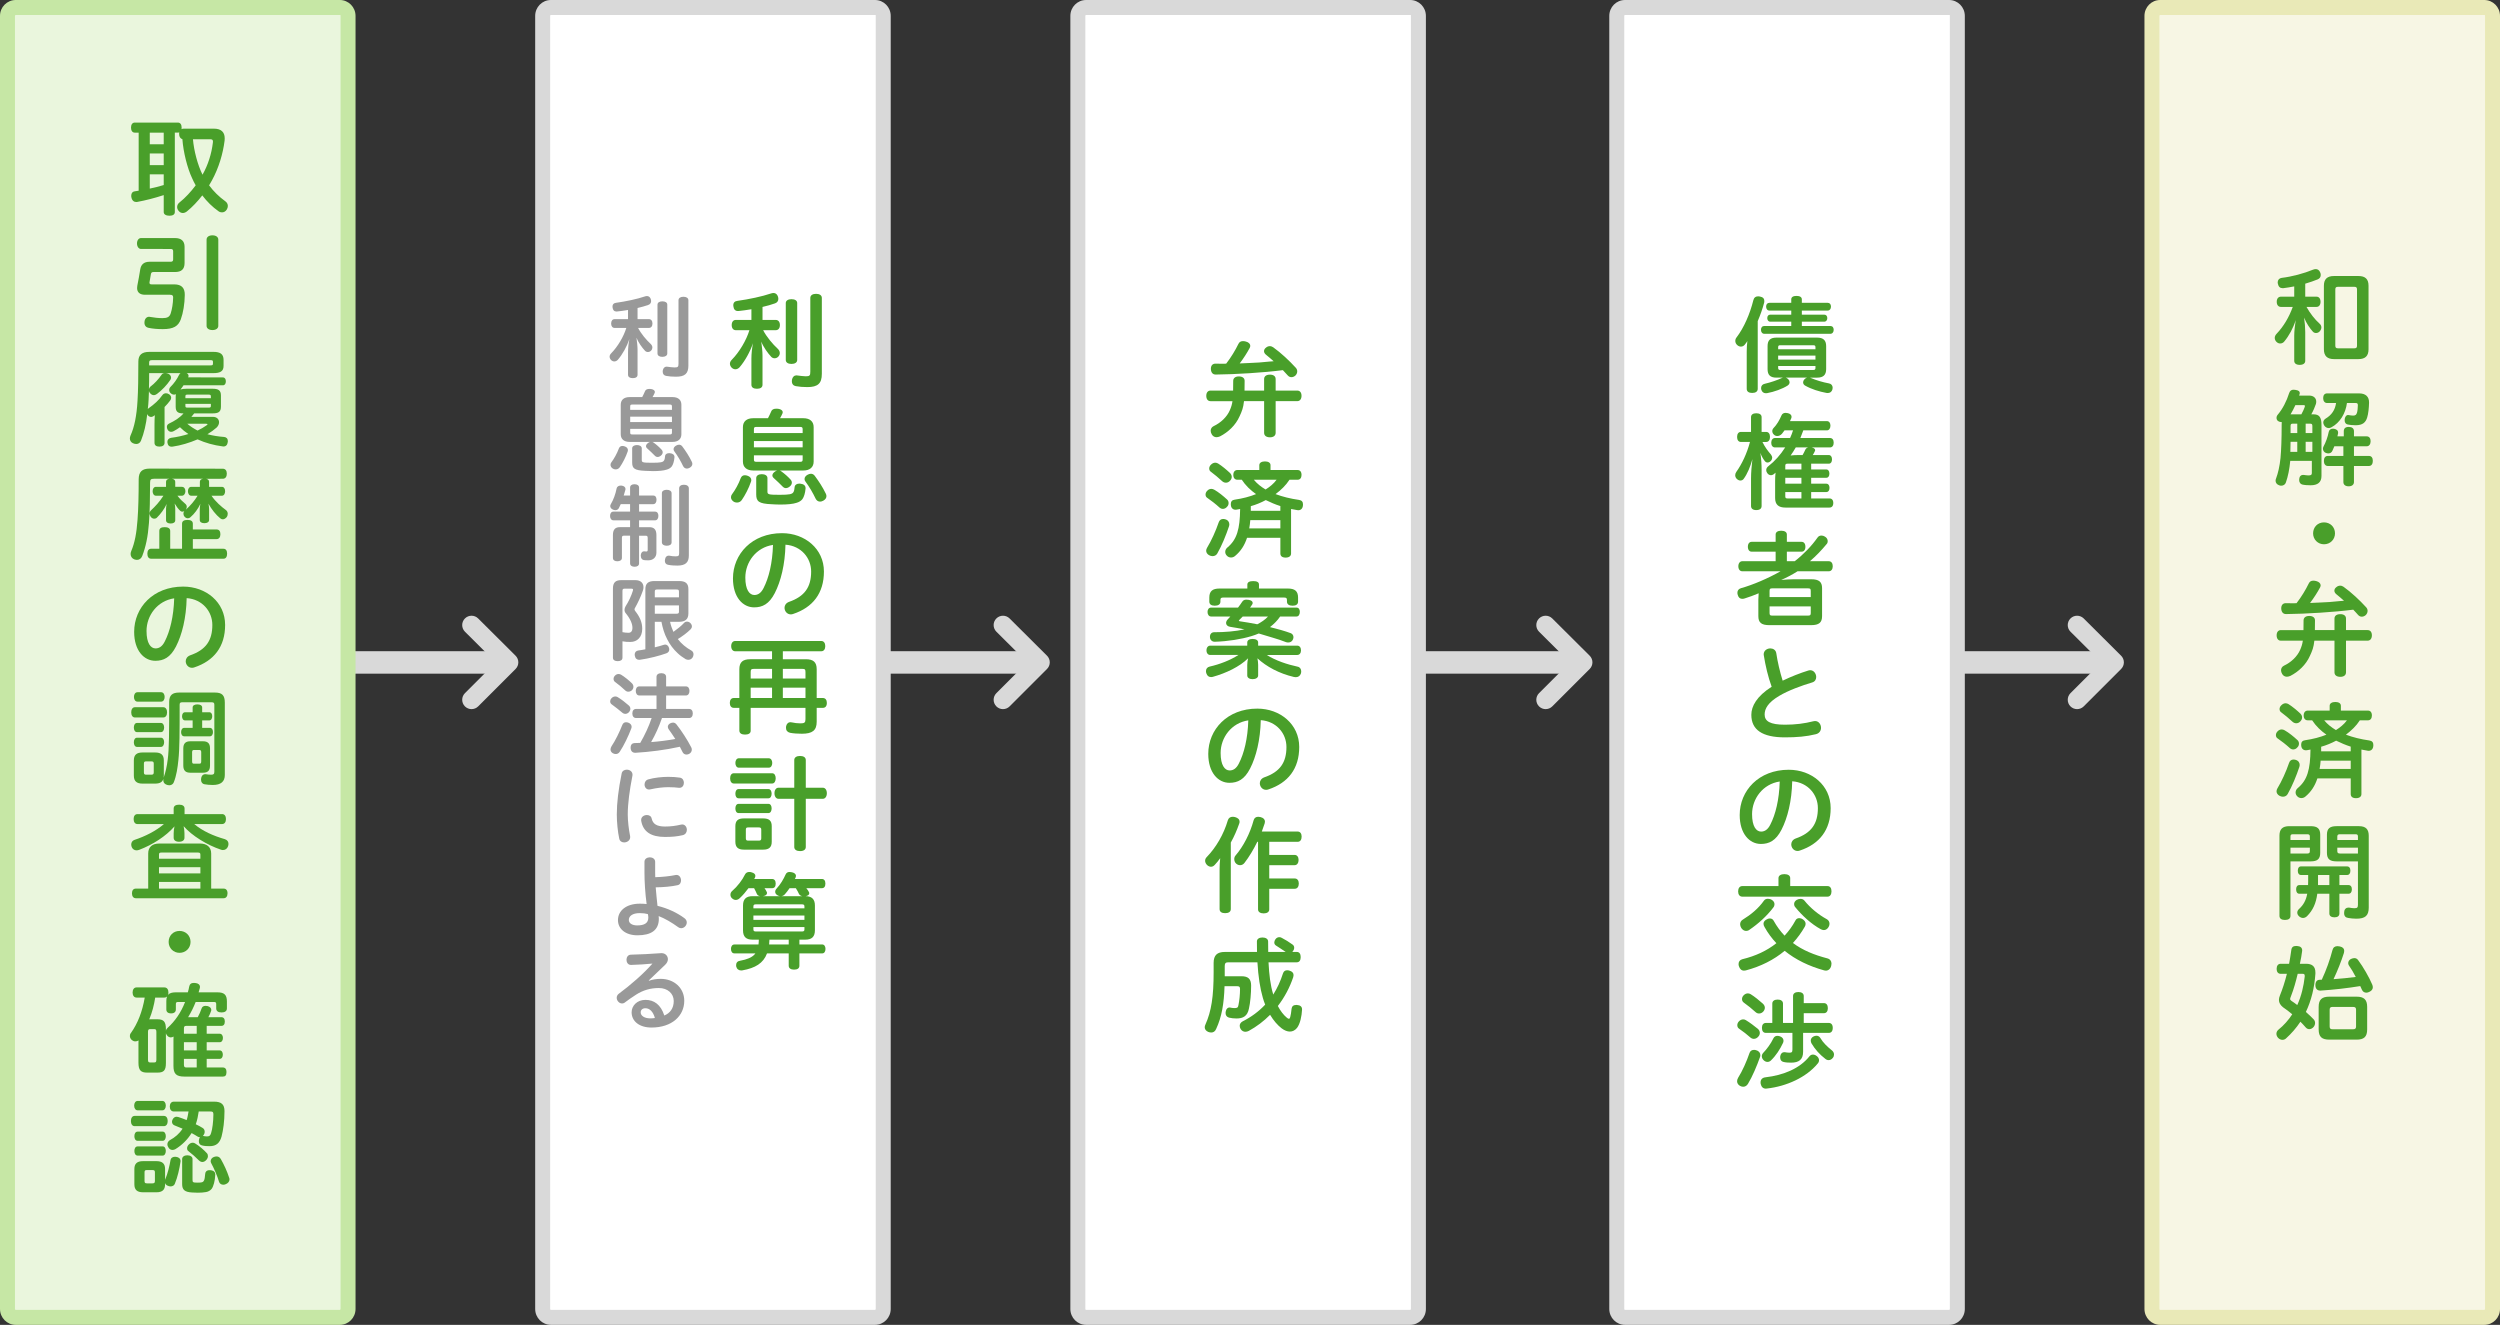 <svg xmlns="http://www.w3.org/2000/svg" width="668" height="354" viewBox="0 0 668 354"><rect x="0" y="0" width="668" height="354" fill="#333333" stroke="none"/><g fill="#D9D9D9"><path fill-rule="evenodd" clip-rule="evenodd" d="M71 174h62v6H71z"/><path d="M126 189.48c-.64 0-1.28-.245-1.768-.733-.977-.976-.977-2.56 0-3.535l8.23-8.23-8.226-8.19c-.98-.973-.982-2.557-.008-3.535.973-.977 2.557-.98 3.535-.007l10 9.958c.47.47.735 1.105.736 1.77s-.264 1.3-.733 1.77l-10 10c-.488.486-1.127.73-1.767.73z"/></g><g fill="#D9D9D9"><path fill-rule="evenodd" clip-rule="evenodd" d="M213 174h62v6h-62z"/><path d="M268 189.48c-.64 0-1.28-.245-1.768-.733-.977-.976-.977-2.56 0-3.535l8.23-8.23-8.226-8.19c-.98-.973-.982-2.557-.008-3.535.973-.977 2.557-.98 3.535-.007l10 9.958c.47.47.735 1.105.736 1.77s-.264 1.3-.733 1.77l-10 10c-.488.486-1.127.73-1.767.73z"/></g><g fill="#D9D9D9"><path fill-rule="evenodd" clip-rule="evenodd" d="M358 174h62v6h-62z"/><path d="M413 189.48c-.64 0-1.28-.245-1.768-.733-.977-.976-.977-2.56 0-3.535l8.23-8.23-8.226-8.19c-.98-.973-.982-2.557-.008-3.535.973-.977 2.557-.98 3.535-.007l10 9.958c.47.47.735 1.105.736 1.77s-.264 1.3-.733 1.77l-10 10c-.488.486-1.127.73-1.767.73z"/></g><g fill="#D9D9D9"><path fill-rule="evenodd" clip-rule="evenodd" d="M500 174h62v6h-62z"/><path d="M555 189.48c-.64 0-1.28-.245-1.768-.733-.977-.976-.977-2.56 0-3.535l8.23-8.23-8.226-8.19c-.98-.973-.982-2.557-.008-3.535.973-.977 2.557-.98 3.535-.007l10 9.958c.47.47.735 1.105.736 1.77s-.264 1.3-.733 1.77l-10 10c-.488.486-1.127.73-1.767.73z"/></g><path fill-rule="evenodd" clip-rule="evenodd" fill="#EAF6DD" d="M4.198 352C2.986 352 2 350.994 2 349.758V4.242C2 3.006 2.986 2 4.198 2h86.604C92.014 2 93 3.006 93 4.242v345.516c0 1.236-.986 2.242-2.198 2.242H4.198z"/><path fill="#C6E7A5" d="M90.9 4c.096 0 .1.093.1.242v345.516c0 .15-.103.242-.198.242H4.198c-.095 0-.198-.093-.198-.242V4.242c0-.15.103-.242.198-.242H91m-.198-4H4.198C1.878 0 0 1.898 0 4.242v345.516C0 352.102 1.88 354 4.198 354h86.604c2.32 0 4.198-1.898 4.198-4.242V4.242C95 1.898 93.12 0 90.802 0z"/><g fill="#499F2A"><path d="M36.016 35.442c-.644 0-1.008-.532-1.008-1.344s.364-1.344 1.008-1.344h11.51c.67 0 1.007.532 1.007 1.344 0 .14 0 .28-.028.42.14-.084.336-.14.532-.14h8.12c1.903 0 2.884.896 2.884 2.576 0 .196 0 .392-.027.616-.448 3.556-1.567 7.308-3.388 10.64-.252.448-.504.896-.756 1.316 1.175 1.596 2.66 3.052 4.367 4.284.42.308.644.756.644 1.232 0 .336-.11.672-.307.98-.31.476-.757.728-1.26.728-.31 0-.616-.084-.897-.28-1.68-1.176-3.136-2.632-4.368-4.256-1.26 1.624-2.632 3.08-4.116 4.284-.363.28-.728.42-1.092.42-.42 0-.84-.196-1.147-.616-.252-.308-.364-.644-.364-.98 0-.476.223-.924.643-1.232 1.54-1.232 3.024-2.828 4.312-4.564-.364-.616-.672-1.288-.98-1.96-1.23-2.604-2.324-6.888-2.576-10.388-.56-.14-.868-.672-.868-1.372 0-.168 0-.308.056-.42-.112.028-.252.056-.392.056h-.812v21.224c0 .644-.532.98-1.428.98-.896 0-1.54-.336-1.54-.98V52.13c-2.38.784-4.788 1.4-7.056 1.82-.085.028-.196.028-.28.028-.588 0-1.12-.364-1.288-1.204-.056-.168-.056-.336-.056-.476 0-.7.363-1.12.924-1.176.336-.056.7-.112 1.063-.168V35.442h-1.037zm4.004 3.108h3.725v-3.108H40.02v3.108zm0 5.572h3.725v-3.108H40.02v3.108zm0 6.272c1.26-.252 2.52-.588 3.725-.952v-2.856H40.02v3.808zm14.084-3.696c1.456-2.548 2.437-5.628 2.772-8.568.028-.084.028-.196.028-.28 0-.504-.225-.644-.784-.644h-4.564c.252 2.996 1.232 6.804 2.548 9.464v.028zM41.028 72.682c-.42 0-.616.14-.7.532-.112.672-.252 1.456-.364 2.1-.028.084-.028.168-.028.224 0 .336.196.448.59.448h6.047c1.987 0 2.828 1.008 2.8 2.828-.028 2.38-.42 4.76-1.064 6.524-.673 1.792-1.904 2.604-4.816 2.604-1.43 0-2.716-.112-3.78-.336-.616-.112-1.12-.56-1.12-1.372 0-.112 0-.252.028-.364.112-.784.616-1.232 1.23-1.232.113 0 .253.028.365.056.868.168 2.128.308 3.164.308 1.317 0 1.905-.308 2.213-1.204.364-1.12.645-2.66.672-4.312 0-.504-.168-.728-.868-.728h-6.663c-1.345 0-2.1-.644-2.1-1.792 0-.196.027-.392.056-.616.308-1.54.56-2.968.783-4.368.196-1.232.924-2.044 2.492-2.044h5.628c.42 0 .672-.14.672-.616v-2.184c0-.476-.224-.616-.672-.616H37.67c-.617 0-1.065-.644-1.065-1.484 0-.812.448-1.428 1.064-1.428h9.1c1.65 0 2.548.784 2.548 2.324v4.34c0 1.708-.896 2.408-2.55 2.408h-5.74zm14.168-8.653c0-.673.588-1.15 1.567-1.15.98 0 1.568.477 1.568 1.15v23.043c0 .644-.587 1.12-1.567 1.12s-1.567-.476-1.567-1.12V64.03zM49.876 99.702c.336.168.504.42.504.7 0 .14-.028.28-.112.42l9.296.028c.505 0 .784.42.784 1.036 0 .644-.28 1.064-.784 1.064H49.036c-.252.392-.504.755-.812 1.12.42-.14.952-.196 1.597-.196h7c1.54 0 2.213.42 2.213 1.82v2.94c0 1.372-.588 1.82-2.212 1.82h-4.928l-.756.924h5.712c1.12 0 1.68.672 1.68 1.456 0 .476-.224.98-.644 1.4-.728.644-1.54 1.23-2.464 1.79 1.372.365 2.856.617 4.452.73.616.056 1.008.447 1.008 1.12 0 .083 0 .167-.028.25-.084.758-.504 1.178-1.147 1.178-.057 0-.14 0-.225-.028-2.352-.308-4.62-.924-6.69-1.876-2.157.925-4.48 1.624-6.637 1.933-.112.028-.196.028-.31.028-.615 0-.978-.308-1.09-1.008-.03-.084-.03-.195-.03-.28 0-.588.365-.98 1.01-1.092 1.596-.196 3.163-.56 4.592-1.008-.812-.532-1.568-1.147-2.24-1.82-.532.392-1.092.73-1.652 1.036-.252.14-.476.196-.7.196-.392 0-.728-.196-.95-.588-.142-.253-.197-.505-.197-.728 0-.393.196-.7.588-.896 1.484-.7 2.856-1.54 3.864-2.717h-.112c-1.372 0-1.988-.42-1.988-1.79v-2.634c0-.253.028-.505.084-.7-.168.084-.336.11-.53.11-.31 0-.646-.14-.926-.42-.252-.223-.363-.53-.363-.81 0-.31.11-.59.363-.842.868-.84 1.765-2.1 2.27-3.19.11-.197.25-.365.39-.477h-4.06c.225 0 .477.057.73.14.503.17.81.617.81 1.065 0 .196-.056.364-.167.56-.98 1.456-2.24 2.772-3.613 3.808-.28.196-.56.31-.84.31-.364 0-.728-.197-1.036-.59-.14-.167-.223-.335-.25-.53-.03 1.035-.113 3.5-.31 4.843.085-.112.196-.224.337-.308 1.288-.896 2.632-2.072 3.556-3.416.252-.364.616-.504.98-.504.28 0 .53.084.783.252.393.224.59.588.59.95 0 .226-.086.478-.226.673-.448.617-.924 1.177-1.54 1.793v9.576c0 .644-.504 1.008-1.372 1.008s-1.315-.364-1.315-1.008v-4.9c0-.84.027-1.68.084-2.492-.14.14-.31.225-.448.31-.17.11-.365.167-.533.167-.42 0-.84-.252-1.008-.7l-.03-.085c-.307 2.772-.867 5.125-1.68 7.14-.25.617-.755.87-1.26.87-.308 0-.644-.085-.923-.225-.504-.252-.784-.7-.784-1.26 0-.225.056-.505.168-.757 1.037-2.27 1.652-5.292 1.877-9.323.168-2.688.224-6.33.224-10.473 0-1.792.98-2.576 2.94-2.576H57.02c1.876 0 2.716.616 2.716 2.156v1.624c0 1.4-.896 1.904-2.743 1.904h-7.114zm-10.024 0c0 1.344 0 2.8-.056 4.228.084-.28.28-.56.532-.73.896-.67 2.044-1.874 2.855-3.08.168-.28.504-.42.925-.42h-4.256zm16.352-2.072c.532 0 .7-.056.7-.476v-.448c0-.42-.168-.476-.7-.476H40.692c-.645 0-.84.112-.84.672v.728h16.352zm.14 8.764v-.504c0-.336-.14-.448-.588-.448H50.1c-.447 0-.56.112-.56.448v.504h6.804zm-6.804 2.072c0 .364.112.448.56.448h5.656c.448 0 .588-.084.588-.448v-.56H49.54v.56zm.504 4.76c.84.728 1.764 1.315 2.744 1.82.896-.42 1.708-.896 2.408-1.4.168-.112.252-.224.252-.28 0-.084-.14-.14-.393-.14h-5.01zM55.028 127.926c.53.084.84.363.84.812v1.344h3.416c.56 0 .868.504.868 1.176 0 .644-.31 1.203-.868 1.203h-2.772c1.092 1.598 2.632 2.94 3.836 3.81.336.252.504.616.504 1.008 0 .31-.084.616-.28.896-.308.363-.672.588-1.035.588-.252 0-.477-.084-.7-.28-1.176-.952-2.296-2.38-3.136-3.892.112.476.17 1.063.17 1.484v2.855c0 .56-.505.866-1.26.866-.758 0-1.233-.307-1.233-.867v-2.83c0-.42.056-.98.168-1.483-.616 1.344-1.596 2.688-2.632 3.557-.196.195-.477.308-.756.308-.31 0-.588-.14-.84-.42-.196-.224-.31-.532-.31-.812 0-.252.085-.477.225-.672-.168.084-.336.14-.504.14-.195 0-.392-.056-.53-.196-.533-.447-1.12-1.288-1.54-1.988.11.448.167 1.036.167 1.457v3.024c0 .56-.477.867-1.232.867-.728 0-1.23-.306-1.23-.866v-3.053c0-.362.083-.895.167-1.314-.588 1.345-1.597 2.66-2.604 3.668-.196.196-.448.28-.7.28-.363 0-.7-.168-.95-.504-.197-.31-.31-.588-.31-.868 0-.336.14-.616.393-.868 1.118-1.036 2.295-2.296 3.303-3.893h-1.988c-.56 0-.896-.56-.896-1.202 0-.672.335-1.176.895-1.176h2.688v-1.344c0-.45.336-.73.867-.812h-4.115c-.812 0-1.01.224-1.01 1.035-.026 4.034-.055 7.618-.307 10.81-.28 3.695-.84 6.3-1.792 8.792-.252.644-.756 1.036-1.4 1.036-.224 0-.476-.057-.728-.14-.644-.253-.98-.813-.98-1.43 0-.25.057-.503.17-.782.95-2.24 1.427-4.816 1.68-8.373.223-2.967.307-6.58.307-10.78 0-2.1.98-2.884 2.94-2.884l19.516.028c.73 0 1.093.53 1.093 1.315 0 .812-.363 1.372-1.092 1.372H55.03zm4.703 18.703c.617 0 .953.503.953 1.315s-.336 1.344-.952 1.344H40.357c-.645 0-.98-.532-.98-1.345 0-.783.336-1.316.98-1.316h2.212v-4.76c0-.73.53-1.01 1.428-1.01.868 0 1.483.28 1.483 1.01v4.76h3.163v-6.692c0-.73.56-1.008 1.456-1.008.867 0 1.428.28 1.428 1.008v1.54h6.355c.672 0 1.008.476 1.008 1.26 0 .757-.335 1.316-1.007 1.316h-6.355v2.575h8.203zm-13.774-18.704c.532.084.868.363.868.812v1.344h1.764c.616 0 .952.504.952 1.176 0 .644-.393 1.203-.952 1.203h-1.176c.672.897 1.456 1.626 2.128 2.186.252.224.364.476.364.784 0 .252-.084.504-.252.756 1.23-1.092 2.296-2.324 3.136-3.725h-1.68c-.56 0-.896-.56-.896-1.202 0-.672.336-1.176.896-1.176h2.296v-1.344c0-.45.308-.73.84-.812h-8.288zM47.02 172.754c-1.512 2.94-3.304 3.81-5.516 3.81-3.024 0-5.656-2.718-5.656-7.73 0-6.496 5.068-12.096 13.104-12.096 6.104 0 11.2 4.172 11.2 10.248 0 5.824-2.996 9.604-8.232 11.34-.224.084-.42.11-.616.11-1.008 0-1.68-.866-1.68-1.763 0-.616.364-1.26 1.176-1.568 4.2-1.455 5.937-3.947 5.937-8.12 0-3.583-2.633-6.86-6.86-7.167-.113 5.264-1.233 9.772-2.857 12.936zm-7.868-4.145c0 3.275 1.12 4.647 2.407 4.647.895 0 1.764-.447 2.464-1.848 1.4-2.718 2.38-6.665 2.52-11.537-4.508.673-7.392 4.593-7.392 8.736zM36.044 191.71c-.644 0-.98-.616-.98-1.372s.337-1.372.98-1.372h7.588c.672 0 1.008.616 1.008 1.372s-.336 1.37-1.008 1.37h-7.588zm12.684-4.06c-.504 0-.728.11-.728.643 0 7.084 0 11.816-.336 14.812-.196 2.016-.532 4.2-1.232 5.936-.195.505-.672.786-1.204.786-.308 0-.615-.084-.896-.225-.504-.25-.7-.67-.7-1.147 0-.11 0-.252.028-.363-.252.896-.98 1.287-2.185 1.287H38.06c-1.54 0-2.296-.644-2.296-2.127v-4.088c0-1.457.756-2.1 2.296-2.1h3.416c1.54 0 2.296.643 2.296 2.1v4.088c0 .195-.027.392-.056.588l.028-.112c.476-1.315.868-3.08 1.063-4.73.393-2.83.393-7.618.393-15.4 0-1.877.868-2.55 2.688-2.55h9.52c1.933 0 2.66.73 2.66 2.69v19.347c0 1.735-1.008 2.66-3.22 2.66-.812 0-1.596-.084-2.24-.197-.504-.084-.895-.504-.895-1.23 0-.085 0-.197.028-.31.112-.81.59-1.147 1.037-1.147h.14c.532.083 1.008.14 1.483.14.673 0 .868-.196.868-.812v-17.893c0-.53-.224-.643-.7-.643h-7.84zm-12.096 7.98c-.588 0-.868-.56-.868-1.232 0-.672.28-1.23.868-1.23h6.356c.56 0 .868.56.868 1.23 0 .673-.31 1.232-.868 1.232h-6.356zm0 3.948c-.588 0-.868-.56-.868-1.232s.28-1.232.868-1.232h6.356c.56 0 .868.532.868 1.204 0 .673-.31 1.26-.868 1.26h-6.356zm.112-12.097c-.588 0-.952-.53-.952-1.26s.364-1.26.952-1.26h6.3c.588 0 .952.533.952 1.26s-.364 1.26-.952 1.26h-6.3zm4.34 16.55c0-.477-.196-.59-.672-.59h-1.316c-.476 0-.644.113-.644.59v2.352c0 .476.168.616.644.616h1.316c.476 0 .672-.14.672-.616v-2.353zm8.4-11.536c-.56 0-.84-.477-.84-1.092 0-.617.28-1.093.84-1.093h1.987v-1.26c0-.56.533-.842 1.26-.842.758 0 1.29.28 1.29.84v1.26h1.875c.532 0 .812.45.812 1.064 0 .617-.28 1.12-.812 1.12H54.02v1.988h2.044c.56 0 .84.505.84 1.12 0 .616-.28 1.148-.84 1.148H49.26c-.588 0-.868-.504-.868-1.12s.28-1.148.868-1.148h2.212v-1.987h-1.988zm-.505 7.476c0-1.288.588-1.904 1.875-1.904h3.39c1.314 0 1.875.616 1.875 1.904v4.563c0 1.344-.56 1.933-1.876 1.933h-3.39c-1.286 0-1.875-.59-1.875-1.933v-4.563zm2.352 3.47c0 .533.168.617.532.617h1.344c.392 0 .56-.084.56-.616v-2.435c0-.504-.168-.616-.56-.616h-1.344c-.364 0-.532.11-.532.615v2.436zM59.34 217.525c.672 0 1.036.533 1.036 1.316 0 .813-.364 1.345-1.036 1.345h-7.448c2.27 1.904 5.152 3.164 8.177 4.032.67.224.978.673.978 1.26 0 .196-.028.42-.112.645-.224.644-.728 1.008-1.372 1.008-.168 0-.363-.028-.56-.112-3.556-1.176-7.728-3.695-9.94-6.27.14.614.225 1.315.225 1.903v1.204c0 .645-.533 1.064-1.457 1.064-.896 0-1.428-.42-1.428-1.064v-1.176c0-.615.084-1.316.224-1.876-2.325 2.66-5.825 4.9-9.437 6.272-.252.084-.477.14-.7.14-.588 0-1.064-.336-1.288-.868-.084-.224-.14-.476-.14-.7 0-.532.28-1.036.867-1.23 2.8-.925 5.74-2.38 7.868-4.23h-7.056c-.672 0-1.036-.53-1.036-1.344 0-.783.364-1.316 1.036-1.316h9.66v-1.483c0-.7.56-1.036 1.456-1.036.896 0 1.456.336 1.456 1.036v1.483H59.34zM36.296 240.01c-.644 0-1.036-.504-1.036-1.316s.393-1.26 1.036-1.26H39.6v-9.38c0-1.792 1.148-2.66 2.94-2.66h10.948c1.68 0 2.94.868 2.94 2.66v9.38h3.33c.646 0 1.037.448 1.037 1.26s-.392 1.316-1.036 1.316H36.295zm17.248-10.556v-1.093c0-.42-.168-.56-.672-.56h-9.716c-.532 0-.672.14-.672.56v1.094h11.06zm-11.06 3.92h11.06v-1.652h-11.06v1.652zm0 4.06h11.06v-1.79h-11.06v1.79zM50.912 251.686c0 1.623-1.26 2.912-2.94 2.912-1.65 0-2.912-1.29-2.912-2.912 0-1.68 1.232-2.94 2.912-2.94s2.94 1.26 2.94 2.94zM46.348 277.754c0-.28 0-.532.028-.784-.224.14-.476.224-.73.224-.39 0-.81-.195-1.09-.645-.112-.17-.196-.337-.225-.505v8.01c0 1.986-.587 2.547-2.268 2.547H39.32c-1.68 0-2.324-.616-2.324-2.632v-5.35c0-.194 0-.42.028-.614-.252.168-.56.252-.868.252-.31 0-.616-.112-.868-.31-.393-.307-.588-.727-.588-1.146 0-.28.084-.56.28-.784 1.82-2.548 3.052-5.712 3.695-9.464H36.49c-.67 0-1.063-.56-1.063-1.345 0-.813.393-1.372 1.064-1.372h7.42c.7 0 1.093.53 1.093 1.344 0 .252-.028.477-.112.645.42-.477 1.094-.672 2.045-.672h3.248c.168-.505.28-1.037.364-1.513.14-.7.532-1.008 1.26-1.008.112 0 .252 0 .393.028.728.056 1.23.447 1.23 1.035 0 .084 0 .168-.026.28-.084.336-.196.756-.336 1.177h5.04c1.848 0 2.52.7 2.52 2.436v1.875c0 .7-.56 1.064-1.428 1.064-.896 0-1.43-.364-1.43-1.065v-1.12c0-.476-.11-.615-.614-.615h-4.872c-.56 1.43-1.232 2.772-2.017 4.06h2.576c.42-.756.756-1.567 1.008-2.295.142-.477.533-.73 1.065-.73.168 0 .336.028.532.058.644.168 1.008.56 1.008 1.008 0 .057 0 .14-.028.225-.168.532-.42 1.147-.756 1.735h3.473c.588 0 .925.42.925 1.148 0 .784-.337 1.176-.925 1.176h-3.92v2.1h3.473c.56 0 .867.505.867 1.12 0 .645-.308 1.148-.867 1.148h-3.473v2.185h3.444c.588 0 .868.504.868 1.12 0 .644-.28 1.147-.868 1.147h-3.444v2.296h4.312c.644 0 .98.42.98 1.204 0 .924-.337 1.232-.98 1.232H49.288c-2.24 0-2.94-.756-2.94-2.885v-7.026zm-4.564-2.045c0-.56-.168-.73-.56-.73h-1.12c-.393 0-.56.17-.56.73v7.448c0 .588.167.728.56.728h1.12c.392 0 .56-.14.56-.728v-7.45zm2.548-.337c.056-.28.224-.53.448-.728 1.96-1.765 3.556-4.032 4.676-6.916h-1.848c-.505 0-.616.14-.616.615v1.372c0 .672-.448 1.063-1.26 1.063-.868 0-1.288-.392-1.288-1.063v-2.212c0-.504.056-.924.195-1.232-.17.168-.42.28-.73.28h-2.436c-.308 1.987-.812 3.976-1.596 5.823.14-.027.252-.027.42-.027h1.736c1.708 0 2.296.644 2.296 2.63v.393zm5.46-1.26c-.504 0-.645.168-.645.7v1.4h3.416v-2.1h-2.77zm2.77 6.553v-2.185h-3.415v2.186h3.416zm-3.415 3.863c0 .56.225.7.645.7h2.77v-2.297h-3.415v1.596zM35.96 300.91c-.644 0-.98-.617-.98-1.373s.337-1.37.98-1.37h7.84c.672 0 1.008.614 1.008 1.37s-.336 1.372-1.008 1.372h-7.84zm.84-4.228c-.588 0-.952-.532-.952-1.26 0-.73.364-1.26.952-1.26h6.58c.56 0 .924.53.924 1.26 0 .728-.363 1.26-.924 1.26H36.8zm0 8.147c-.616 0-.896-.56-.896-1.232s.28-1.232.896-1.232h6.664c.532 0 .84.56.84 1.232s-.308 1.23-.84 1.23H36.8zm0 3.947c-.616 0-.896-.56-.896-1.232s.28-1.23.896-1.23h6.664c.532 0 .84.53.84 1.203s-.308 1.26-.84 1.26H36.8zm7.364 6.328c.644-1.54 1.12-3.528 1.4-5.124.11-.615.615-.895 1.203-.895.112 0 .196 0 .31.027.7.084 1.175.504 1.175 1.148 0 .056 0 .11-.028.195-.28 1.848-.756 4.06-1.512 5.852-.168.45-.616.7-1.148.7-.252 0-.56-.083-.84-.224-.308-.14-.53-.393-.615-.7v.364c0 1.484-.758 2.128-2.298 2.128H38.2c-1.54 0-2.296-.644-2.296-2.128v-4.088c0-1.457.756-2.1 2.296-2.1h3.61c1.54 0 2.298.643 2.298 2.1v2.883l.056-.138zm-2.772-1.876c0-.477-.195-.59-.672-.59h-1.456c-.476 0-.644.113-.644.59v2.35c0 .477.168.617.644.617h1.456c.477 0 .672-.14.672-.616v-2.35zm15.792-18.873c1.988 0 2.8.756 2.8 2.52 0 2.688-.336 5.096-.783 6.805-.476 1.68-1.37 2.576-3.19 2.576-.757 0-1.345-.028-2.017-.196-.532-.112-.868-.476-.868-1.147 0-.085 0-.17.028-.28.027-.31.14-.59.28-.757-.225 0-.448-.056-.645-.195-.477-.31-1.036-.616-1.596-.924-1.148 1.847-2.633 3.247-4.312 4.282-.252.14-.504.225-.784.225-.448 0-.896-.225-1.147-.756-.17-.25-.226-.503-.226-.755 0-.45.252-.84.645-1.093 1.398-.756 2.547-1.735 3.415-3.08-.756-.336-1.484-.616-2.128-.868-.448-.168-.7-.53-.7-.98 0-.195.056-.363.14-.56.252-.53.645-.784 1.092-.784.14 0 .308.03.476.084.7.225 1.456.505 2.212.812.252-.756.364-1.512.504-2.296h-3.92c-.7 0-1.092-.532-1.092-1.315 0-.785.392-1.316 1.092-1.316h10.722zm-8.512 15.317c0-.56.56-.98 1.372-.98.84 0 1.4.42 1.4.98v5.516c0 .7.056.812 1.315.812 1.23 0 1.455-.113 1.68-.45.224-.278.336-1.09.392-1.93.028-.532.42-.952 1.147-.952h.224c1.008.11 1.315.588 1.315 1.147v.084c-.057 1.568-.477 3.137-.98 3.78-.364.448-.952.757-1.512.84-.616.112-1.316.17-2.156.17-.477 0-.98-.03-1.54-.058-2.016-.11-2.66-.756-2.66-2.24v-6.718zm6.608-1.54c.195.195.28.476.28.784 0 .336-.14.672-.393.98-.336.39-.73.587-1.092.587-.31 0-.616-.14-.896-.392-.87-.896-1.82-1.71-2.885-2.55-.224-.167-.308-.42-.308-.698 0-.336.14-.672.363-.924.364-.42.757-.587 1.148-.587.224 0 .448.055.644.195 1.122.673 2.297 1.68 3.138 2.605zm-2.184-11.145c-.168 1.176-.392 2.295-.784 3.415.673.308 1.288.644 1.82.98.364.196.56.587.56 1.036 0 .225-.056.477-.195.7-.084.168-.196.28-.28.393.393.084.7.14 1.092.14.644 0 .895-.224 1.09-.896.338-.98.617-3.108.617-4.984 0-.645-.168-.784-.784-.784h-3.137zM57.856 309c.476 0 .867.223 1.147.7.896 1.567 1.652 3.22 2.24 5.01.056.142.084.28.084.42 0 .534-.364 1.01-.952 1.26-.252.114-.477.17-.7.17-.532 0-.98-.28-1.147-.784-.532-1.736-1.26-3.416-2.1-4.984-.085-.168-.14-.363-.14-.53 0-.478.335-.925.867-1.122.253-.085.477-.14.7-.14z"/></g><path fill-rule="evenodd" clip-rule="evenodd" fill="#FFF" d="M147.198 352c-1.212 0-2.198-1.006-2.198-2.242V4.242c0-1.236.986-2.242 2.198-2.242h86.604C235.014 2 236 3.006 236 4.242v345.516c0 1.236-.986 2.242-2.198 2.242h-86.604z"/><path fill="#D9D9D9" d="M233.9 4c.096 0 .1.093.1.242v345.516c0 .15-.103.242-.198.242h-86.604c-.095 0-.198-.093-.198-.242V4.242c0-.15.103-.242.198-.242H234m-.198-4h-86.604C144.878 0 143 1.898 143 4.242v345.516c0 2.344 1.88 4.242 4.198 4.242h86.604c2.32 0 4.198-1.898 4.198-4.242V4.242C238 1.898 236.12 0 233.802 0z"/><path fill-rule="evenodd" clip-rule="evenodd" fill="#FFF" d="M290.198 352c-1.212 0-2.198-1.006-2.198-2.242V4.242c0-1.236.986-2.242 2.198-2.242h86.604C378.014 2 379 3.006 379 4.242v345.516c0 1.236-.986 2.242-2.198 2.242h-86.604z"/><path fill="#D9D9D9" d="M376.9 4c.096 0 .1.093.1.242v345.516c0 .15-.103.242-.198.242h-86.604c-.095 0-.198-.093-.198-.242V4.242c0-.15.103-.242.198-.242H377m-.198-4h-86.604C287.878 0 286 1.898 286 4.242v345.516c0 2.344 1.88 4.242 4.198 4.242h86.604c2.32 0 4.198-1.898 4.198-4.242V4.242C381 1.898 379.12 0 376.802 0z"/><path fill-rule="evenodd" clip-rule="evenodd" fill="#FFF" d="M434.198 352c-1.212 0-2.198-1.006-2.198-2.242V4.242c0-1.236.986-2.242 2.198-2.242h86.604C522.014 2 523 3.006 523 4.242v345.516c0 1.236-.986 2.242-2.198 2.242h-86.604z"/><path fill="#D9D9D9" d="M520.9 4c.096 0 .1.093.1.242v345.516c0 .15-.103.242-.198.242h-86.604c-.096 0-.198-.093-.198-.242V4.242c0-.15.103-.242.198-.242H521m-.198-4h-86.604C431.878 0 430 1.898 430 4.242v345.516c0 2.344 1.88 4.242 4.198 4.242h86.604c2.32 0 4.198-1.898 4.198-4.242V4.242C525 1.898 523.12 0 520.802 0z"/><path fill-rule="evenodd" clip-rule="evenodd" fill="#F7F6E4" d="M577.198 352c-1.212 0-2.198-1.006-2.198-2.242V4.242c0-1.236.986-2.242 2.198-2.242h86.604C665.014 2 666 3.006 666 4.242v345.516c0 1.236-.986 2.242-2.198 2.242h-86.604z"/><path fill="#E9E9B7" d="M663.9 4c.096 0 .1.093.1.242v345.516c0 .15-.103.242-.198.242h-86.604c-.096 0-.198-.093-.198-.242V4.242c0-.15.103-.242.198-.242H664m-.198-4h-86.604C574.878 0 573 1.898 573 4.242v345.516c0 2.344 1.88 4.242 4.198 4.242h86.604c2.32 0 4.198-1.898 4.198-4.242V4.242C668 1.898 666.12 0 663.802 0z"/><g fill="#499F2A"><path d="M207.27 85.484c.7 0 1.12.532 1.12 1.372 0 .84-.42 1.372-1.12 1.372h-3.358c.896 1.764 2.576 3.752 3.864 4.928.392.364.588.756.588 1.176 0 .308-.112.644-.364.924-.28.336-.672.476-1.036.476-.336 0-.672-.14-.896-.392-.896-.952-2.044-2.52-2.66-4.06.168 1.176.336 2.66.336 3.78v7.756c0 .7-.56 1.064-1.484 1.064s-1.483-.364-1.483-1.064v-7.028c0-1.232.168-2.828.42-4.088-.756 2.268-2.128 4.76-3.584 6.44-.31.336-.7.532-1.12.532-.336 0-.7-.14-1.008-.448-.28-.308-.448-.672-.448-1.036s.168-.728.504-1.064c2.045-2.072 3.893-5.236 4.705-7.896h-3.64c-.673 0-1.093-.532-1.093-1.372 0-.84.42-1.372 1.092-1.372h4.173v-2.856c-1.177.196-2.353.364-3.444.476h-.196c-.672 0-1.092-.448-1.176-1.26-.027-.112-.027-.196-.027-.28 0-.728.42-1.092 1.12-1.176 3.052-.42 6.608-1.176 8.904-1.96.252-.084.476-.14.7-.14.476 0 .896.224 1.147.784.112.28.168.532.168.784 0 .56-.308 1.008-.896 1.204-1.008.364-2.128.672-3.332.952v3.472h3.527zm2.69-4.508c0-.672.644-1.036 1.512-1.036.924 0 1.54.364 1.54 1.036V96.18c0 .672-.616 1.064-1.54 1.064-.868 0-1.512-.364-1.512-1.064V80.976zm9.632 18.956c0 2.52-1.063 3.5-3.864 3.5-1.147 0-2.212-.084-3.08-.252-.644-.11-1.063-.56-1.063-1.316 0-.14 0-.252.028-.392.14-.756.615-1.176 1.203-1.176.085 0 .17 0 .225.028.73.084 1.597.224 2.27.224 1.035 0 1.203-.224 1.203-1.204v-19.74c0-.7.616-1.092 1.54-1.092s1.54.392 1.54 1.092v20.328zM200.748 128.295c0 .14-.028.28-.084.42-.588 1.736-1.568 3.613-2.464 4.9-.31.448-.784.672-1.288.672-.31 0-.645-.084-.924-.28-.448-.308-.672-.728-.672-1.147 0-.28.084-.53.252-.756.867-1.148 1.792-2.8 2.352-4.34.196-.504.56-.784 1.12-.784.224 0 .448.056.7.14.644.195 1.008.644 1.008 1.175zm13.916-16.547c1.735 0 2.744.867 2.744 2.38v9.212c0 1.484-1.01 2.38-2.744 2.38h-6.356c.168.028.31.112.42.196 1.01.728 1.85 1.483 2.604 2.324.168.195.252.447.252.7 0 .335-.14.7-.504 1.007-.336.31-.756.477-1.092.477-.28 0-.532-.112-.73-.28-.755-.756-1.68-1.68-2.575-2.464-.195-.168-.308-.393-.308-.616 0-.336.196-.672.56-.952.252-.224.505-.336.757-.392h-6.44c-1.736 0-2.744-.896-2.744-2.38v-9.213c0-1.512 1.008-2.38 2.744-2.38h3.948c.336-.615.616-1.26.868-1.82.168-.476.644-.728 1.344-.728.168 0 .364.027.532.027.783.112 1.203.504 1.203.896 0 .113-.027.197-.056.31-.195.446-.42.895-.67 1.315h6.244zm-.196 3.976v-1.036c0-.504-.168-.615-.7-.615h-11.62c-.56 0-.7.11-.7.615v1.036h13.02zm0 3.807v-1.68h-13.02v1.68h13.02zm-13.02 3.25c0 .503.14.615.7.615h11.62c.53 0 .7-.112.7-.616v-1.12h-13.02v1.12zm.615 4.955c0-.644.616-1.036 1.484-1.036.896 0 1.512.392 1.512 1.035v3.584c0 .783.195.895 3.275.895 2.604 0 3.304-.168 3.64-.672.225-.308.31-.84.364-1.512.083-.446.53-.81 1.26-.81.083 0 .167 0 .28.027.867.084 1.37.504 1.37 1.176v.11c-.11 1.26-.42 2.24-.84 2.83-.335.447-.923.81-1.54.98-.95.335-2.547.475-4.31.475-.757 0-1.568-.028-2.353-.084-3.472-.14-4.145-.756-4.145-2.632v-4.367zm14.617-1.147c.364 0 .73.168 1.008.53 1.064 1.43 2.156 3.08 2.97 4.79.11.223.167.447.167.644 0 .504-.28.924-.84 1.23-.31.17-.59.253-.84.253-.532 0-.952-.28-1.205-.783-.756-1.568-1.596-3.053-2.77-4.648-.14-.195-.197-.393-.197-.616 0-.42.28-.84.784-1.12.335-.196.642-.28.923-.28zM207.02 158.48c-1.512 2.94-3.304 3.808-5.516 3.808-3.024 0-5.656-2.716-5.656-7.728 0-6.496 5.068-12.097 13.104-12.097 6.104 0 11.2 4.173 11.2 10.248 0 5.825-2.996 9.605-8.232 11.34-.224.085-.42.113-.616.113-1.008 0-1.68-.868-1.68-1.764 0-.617.364-1.26 1.176-1.57 4.2-1.455 5.937-3.947 5.937-8.12 0-3.583-2.633-6.86-6.86-7.167-.113 5.266-1.233 9.773-2.857 12.937zm-7.868-4.144c0 3.275 1.12 4.648 2.407 4.648.895 0 1.764-.448 2.464-1.85 1.4-2.715 2.38-6.662 2.52-11.535-4.508.67-7.392 4.59-7.392 8.736zM215.336 176.148c1.96 0 2.884.756 2.884 2.66v7.7h1.652c.672 0 1.063.503 1.063 1.315 0 .84-.392 1.315-1.063 1.315h-1.652v3.724c0 2.324-1.176 3.192-3.976 3.192-1.092 0-2.296-.084-3.136-.252-.7-.168-1.093-.616-1.093-1.315 0-.14 0-.28.028-.42.14-.673.56-1.093 1.176-1.093.14 0 .28.028.42.056.53.14 1.483.252 2.24.252 1.09 0 1.343-.224 1.343-1.12v-3.023H200.58v6.13c0 .7-.616 1.01-1.512 1.01-.868 0-1.513-.31-1.513-1.093v-6.048h-1.483c-.672 0-1.064-.505-1.064-1.316 0-.812.393-1.316 1.064-1.316h1.483v-7.7c0-1.903.952-2.66 2.912-2.66h5.824v-2.128h-9.855c-.644 0-1.063-.56-1.063-1.37 0-.813.42-1.374 1.063-1.374h23.017c.672 0 1.063.56 1.063 1.373 0 .81-.392 1.37-1.063 1.37h-10.276v2.13h6.16zm-9.044 2.576h-4.816c-.7 0-.896.14-.896.84v1.736h5.712v-2.576zm0 5.012h-5.712v2.77h5.712v-2.77zm8.932-2.436v-1.735c0-.7-.168-.84-.84-.84h-5.208v2.575h6.048zm0 5.208v-2.77h-6.048v2.77h6.048zM196.072 209.355c-.645 0-.98-.615-.98-1.37 0-.785.336-1.373.98-1.373h10.248c.615 0 .95.588.95 1.344s-.335 1.4-.95 1.4h-10.248zm1.344-4.227c-.56 0-.924-.532-.924-1.26s.364-1.26.924-1.26h7.98c.588 0 .95.532.95 1.26s-.362 1.26-.95 1.26h-7.98zm-.056 8.177c-.588 0-.868-.56-.868-1.232s.28-1.232.868-1.232h7.98c.53 0 .84.562.84 1.233s-.31 1.232-.84 1.232h-7.98zm0 3.947c-.588 0-.868-.56-.868-1.232s.28-1.23.868-1.23h7.98c.53 0 .84.53.84 1.203 0 .7-.31 1.26-.84 1.26h-7.98zm8.848 7.672c0 1.456-.73 2.1-2.268 2.1h-5.18c-1.54 0-2.27-.644-2.27-2.1v-4.172c0-1.484.73-2.072 2.27-2.072h5.18c1.54 0 2.268.588 2.268 2.072v4.172zm-2.8-3.248c0-.476-.196-.588-.672-.588h-2.8c-.477 0-.645.112-.645.588V224c0 .477.17.616.645.616h2.8c.477 0 .673-.14.673-.616v-2.324zm16.436-11.2c.672 0 1.092.616 1.092 1.484 0 .84-.42 1.484-1.092 1.484h-4.536v12.88c0 .7-.588 1.092-1.54 1.092-.924 0-1.54-.393-1.54-1.092v-12.88h-4.2c-.672 0-1.092-.644-1.092-1.484 0-.868.42-1.483 1.093-1.483h4.198v-7.393c0-.7.616-1.092 1.54-1.092.952 0 1.54.393 1.54 1.092v7.393h4.536zM204.276 237.328c.252.336.447.645.588.98.056.11.084.195.084.308 0 .364-.31.7-.924.812l-.168.028h4.508c-.225-.028-.477-.14-.73-.308-.335-.225-.503-.532-.503-.87 0-.278.113-.587.365-.84 1.063-1.146 1.876-2.546 2.436-3.807.197-.447.562-.643 1.065-.643.196 0 .392.027.616.084.645.14 1.064.477 1.064.952 0 .14-.028.28-.084.42-.084.14-.14.28-.196.42h7.196c.616 0 .952.45.952 1.232 0 .812-.336 1.232-.952 1.232h-4.144c.28.363.56.7.7 1.036.056.112.083.224.083.336 0 .364-.337.644-.952.756 1.596.028 2.464.784 2.464 2.492v6.636c0 1.764-.896 2.492-2.548 2.492H213.6v1.287h6.104c.532 0 .868.506.868 1.178 0 .728-.336 1.204-.868 1.204H213.6v3.304c0 .672-.504 1.036-1.428 1.036-.868 0-1.428-.364-1.428-1.036v-3.304h-5.796c-.98 2.632-3.137 3.92-6.58 4.535-.112.03-.225.03-.31.03-.67 0-1.175-.366-1.343-1.065-.027-.14-.027-.252-.027-.364 0-.644.392-1.092 1.092-1.176 1.82-.336 3.08-.84 3.863-1.708.057-.084.14-.168.196-.252h-5.6c-.59 0-.925-.477-.925-1.204 0-.672.336-1.177.924-1.177h6.438c.028-.42.084-.866.084-1.286h-1.68c-1.68 0-2.548-.73-2.548-2.492v-6.636c0-1.736.868-2.492 2.548-2.492h1.988c-.393-.084-.7-.28-.84-.616-.17-.42-.42-.95-.73-1.512h-1.51c-.7.95-1.485 1.876-2.297 2.632-.336.336-.7.504-1.093.504-.336 0-.672-.14-.98-.42-.307-.252-.447-.616-.447-.98 0-.363.14-.728.477-1.007 1.4-1.205 2.716-2.94 3.416-4.396.224-.45.644-.673 1.147-.673.225 0 .42.027.645.11.644.17.98.505.98.925 0 .168-.057.365-.14.533-.058.11-.113.195-.17.308h4.76c.645 0 .98.448.98 1.23 0 .813-.336 1.233-.98 1.233h-2.012zm10.668 5.376v-.532c0-.42-.225-.53-.673-.53h-12.29c-.448 0-.673.11-.673.53v.532h13.637zm0 3.08v-1.148h-13.637v1.148h13.637zm-13.636 2.575c0 .42.225.532.672.532h12.292c.448 0 .673-.113.673-.533v-.645h-13.637v.644zm4.284 2.716l-.084 1.287h5.236v-1.287h-5.152zm8.763-11.62c-.392-.084-.7-.28-.867-.588-.196-.448-.477-.98-.84-1.54h-1.68c-.393.588-.813 1.12-1.232 1.596-.252.31-.59.477-.925.532h5.545z"/></g><g fill="#999"><path d="M173.377 85.27c.6 0 .96.457.96 1.177s-.36 1.176-.96 1.176h-2.88c.768 1.512 2.208 3.216 3.312 4.225.336.312.504.648.504 1.008 0 .264-.097.552-.312.792-.24.288-.576.408-.888.408-.288 0-.576-.12-.77-.336-.767-.816-1.75-2.16-2.28-3.48.146 1.008.29 2.28.29 3.24v6.65c0 .6-.48.91-1.272.91-.793 0-1.272-.31-1.272-.91v-6.026c0-1.056.144-2.424.36-3.504-.648 1.944-1.824 4.08-3.072 5.52-.265.288-.6.456-.96.456-.288 0-.6-.12-.864-.384-.24-.264-.385-.576-.385-.888s.144-.624.432-.912c1.752-1.776 3.336-4.488 4.032-6.77h-3.12c-.576 0-.937-.455-.937-1.175s.36-1.176.937-1.176h3.576v-2.447c-1.008.168-2.017.312-2.952.408h-.168c-.576 0-.937-.383-1.01-1.08-.022-.095-.022-.167-.022-.24 0-.623.36-.935.96-1.007 2.616-.36 5.664-1.008 7.633-1.68.217-.072.41-.12.6-.12.41 0 .77.192.985.672.096.24.144.456.144.672 0 .48-.265.864-.77 1.032-.863.31-1.823.575-2.855.815v2.977h3.022zm2.305-3.864c0-.576.552-.888 1.296-.888.792 0 1.32.312 1.32.888V94.44c0 .575-.528.91-1.32.91-.744 0-1.296-.31-1.296-.91V81.405zm8.256 16.25c0 2.16-.912 3-3.312 3-.984 0-1.896-.073-2.64-.217-.553-.097-.913-.48-.913-1.13 0-.12 0-.215.024-.335.12-.648.527-1.008 1.032-1.008.07 0 .143 0 .19.024.624.073 1.368.193 1.944.193.888 0 1.032-.192 1.032-1.032V80.23c0-.6.528-.936 1.32-.936s1.32.336 1.32.936v17.425zM167.784 120.287c0 .12-.023.24-.07.36-.506 1.488-1.346 3.097-2.113 4.2-.264.385-.67.576-1.103.576-.264 0-.552-.072-.792-.24-.384-.264-.576-.623-.576-.984 0-.24.07-.456.215-.648.744-.983 1.536-2.4 2.017-3.72.168-.433.48-.673.96-.673.192 0 .384.047.6.12.55.167.862.552.862 1.007zm11.93-14.185c1.488 0 2.352.744 2.352 2.04v7.897c0 1.27-.863 2.04-2.352 2.04h-5.45c.146.023.266.096.36.167.865.624 1.585 1.272 2.233 1.992.144.168.216.383.216.6 0 .287-.12.6-.432.863-.287.265-.647.408-.936.408-.24 0-.456-.095-.624-.24-.648-.646-1.44-1.438-2.208-2.11-.168-.145-.264-.336-.264-.528 0-.288.168-.576.48-.815.215-.193.43-.29.647-.337h-5.52c-1.49 0-2.354-.77-2.354-2.04v-7.896c0-1.297.865-2.04 2.354-2.04h3.384c.288-.528.528-1.08.744-1.56.145-.408.552-.625 1.152-.625.144 0 .312.022.456.022.672.097 1.032.433 1.032.77 0 .096-.024.167-.048.264-.168.384-.36.768-.576 1.127h5.356zm-.168 3.41v-.89c0-.432-.145-.528-.6-.528h-9.962c-.48 0-.6.097-.6.53v.887h11.162zm0 3.263v-1.44h-11.16v1.44h11.16zm-11.16 2.784c0 .432.12.527.6.527h9.96c.456 0 .6-.096.6-.528v-.96h-11.16v.96zm.527 4.248c0-.552.527-.888 1.27-.888.77 0 1.297.336 1.297.888v3.072c0 .672.168.77 2.81.77 2.23 0 2.83-.146 3.12-.577.19-.265.264-.72.31-1.297.072-.384.457-.695 1.08-.695.072 0 .145 0 .24.024.744.072 1.177.432 1.177 1.008v.096c-.097 1.08-.36 1.92-.72 2.425-.288.384-.793.696-1.32.84-.816.288-2.185.408-3.696.408-.647 0-1.344-.023-2.016-.07-2.977-.12-3.552-.648-3.552-2.257v-3.745zm12.528-.985c.313 0 .625.144.865.456.912 1.224 1.85 2.64 2.544 4.103.096.192.144.384.144.552 0 .432-.24.793-.72 1.057-.265.144-.505.216-.72.216-.457 0-.817-.24-1.033-.673-.646-1.344-1.367-2.615-2.375-3.984-.12-.167-.168-.335-.168-.526 0-.36.24-.72.672-.96.288-.168.552-.24.79-.24zM170.76 150.527c0 .6-.48.912-1.2.912-.695 0-1.2-.313-1.2-.913v-7.393h-1.63c-.385 0-.553.12-.553.576v5.377c0 .576-.528.888-1.225.888s-1.176-.312-1.176-.888v-6.12c0-1.49.624-2.112 1.848-2.112h2.736v-1.824h-4.44c-.576 0-.912-.504-.912-1.176 0-.696.336-1.15.912-1.15h4.44v-1.993h-2.496c-.168.384-.36.744-.528 1.105-.19.312-.504.504-.912.504-.216 0-.432-.05-.672-.17-.432-.19-.696-.552-.696-.935 0-.145.05-.312.145-.48.72-1.2 1.273-2.736 1.56-4.225.098-.48.53-.768 1.105-.768.096 0 .216 0 .312.023.624.12.96.456.96.912 0 .072-.024.168-.048.264-.12.48-.266.985-.434 1.466h1.704v-2.112c0-.6.48-.912 1.177-.912.72 0 1.224.312 1.224.912v2.112h3.77c.576 0 .888.408.888 1.128 0 .672-.312 1.177-.888 1.177h-3.77v1.993h4.25c.6 0 .91.432.91 1.127 0 .696-.31 1.2-.91 1.2h-4.25v1.825h2.76c1.226 0 1.874.623 1.874 2.11v4.706c0 1.25-.912 2.04-2.137 2.04-.552 0-.888 0-1.248-.07-.433-.073-.793-.457-.793-1.153v-.192c.072-.623.432-.983.816-.983h.12c.19.024.384.048.552.048.264 0 .36-.145.36-.408v-3.24c0-.456-.17-.576-.553-.576h-1.752v7.39zm8.69-5.616c0 .602-.528.913-1.297.913-.744 0-1.296-.336-1.296-.912V131.76c0-.576.552-.888 1.296-.888.77 0 1.296.336 1.296.912v13.13zm4.608 3.506c0 1.848-.864 2.71-3.072 2.71-.84 0-1.68-.046-2.496-.214-.504-.097-.84-.457-.84-1.057 0-.12.024-.24.048-.384.072-.647.48-1.008.984-1.008.072 0 .144 0 .216.024.528.12 1.104.168 1.608.168.815 0 .96-.168.96-.888v-17.28c0-.602.504-.962 1.27-.962.794 0 1.32.36 1.32.96v17.932zM166.32 175.752c0 .6-.504.912-1.272.912s-1.27-.312-1.27-.912v-18.506c0-1.607.72-2.232 2.183-2.232h3.842c1.368 0 2.136.77 2.136 1.896 0 .312-.048.648-.19.984-.505 1.464-1.346 3.288-2.09 4.56-.07.12-.12.24-.12.36 0 .145.072.288.217.48 1.248 1.607 1.848 3.023 1.848 4.73 0 2.23-1.368 3.503-3.144 3.503-.77 0-1.394-.023-2.138-.168v4.392zm0-6.84c.624.12 1.056.167 1.632.167.6 0 1.032-.385 1.032-1.32 0-1.01-.48-2.305-1.776-3.89-.216-.24-.336-.575-.336-.91s.097-.65.288-.962c.816-1.27 1.513-2.76 1.944-4.152.024-.12.048-.19.048-.264 0-.19-.12-.287-.432-.287h-1.85c-.383 0-.55.144-.55.575v11.04zm8.64-2.762v6.817c.89-.216 1.705-.433 2.4-.673.12-.047.24-.07.36-.07.457 0 .84.31 1.01.814.07.192.095.336.095.504 0 .48-.264.816-.744 1.01-1.75.646-4.728 1.415-7.03 1.727-.097.023-.193.023-.265.023-.6 0-1.032-.336-1.152-1.056-.024-.12-.048-.24-.048-.336 0-.624.384-1.03.983-1.103.6-.07 1.225-.192 1.872-.312v-16.058c0-1.585.793-2.185 2.473-2.185h6.505c1.728 0 2.52.6 2.52 2.185v6.456c0 1.584-.863 2.256-2.52 2.256h-2.377c.193.936.506 1.823.89 2.688 1.008-.72 2.112-1.585 2.832-2.377.192-.24.504-.358.792-.358.312 0 .624.12.864.336.312.287.456.623.456.936 0 .264-.12.528-.312.744-.936.936-2.256 1.92-3.456 2.64.96 1.25 2.185 2.28 3.673 3.097.358.217.526.6.526.984 0 .31-.096.6-.264.862-.264.408-.696.6-1.128.6-.24 0-.48-.07-.696-.167-.768-.48-1.488-.96-2.136-1.584-1.152-1.055-2.09-2.327-2.784-3.695-.793-1.488-1.25-3.072-1.56-4.705h-1.777zm6.458-6.55v-1.562c0-.432-.192-.528-.744-.528h-4.992c-.553 0-.72.097-.72.528v1.56h6.456zm-6.457 4.39h5.714c.552 0 .744-.12.744-.527v-1.704h-6.457v2.23zM168 188.494c.288.24.433.553.433.89 0 .286-.12.6-.312.84-.287.335-.67.526-1.055.526-.264 0-.528-.096-.744-.287-.815-.672-1.967-1.633-2.903-2.28-.24-.168-.384-.456-.384-.77 0-.263.096-.55.312-.79.265-.337.673-.53 1.057-.53.216 0 .432.05.624.17.934.55 2.11 1.464 2.975 2.23zm.77 5.69c0 .144-.025.312-.097.48-.77 2.04-1.944 4.512-3.097 6.24-.264.383-.624.575-1.056.575-.265 0-.553-.072-.816-.24-.36-.24-.576-.576-.576-.984 0-.265.096-.553.265-.84 1.008-1.488 2.16-3.84 2.88-5.69.192-.503.552-.743 1.008-.743.193 0 .41.05.625.12.552.215.864.624.864 1.08zm.094-11.594c.265.264.385.6.385.912s-.12.624-.36.89c-.265.263-.625.43-1.01.43-.264 0-.552-.095-.815-.335-.816-.768-1.85-1.656-2.736-2.28-.24-.168-.385-.48-.385-.792 0-.288.096-.6.336-.84.29-.336.65-.48 1.01-.48.24 0 .48.072.67.19.89.53 2.112 1.513 2.904 2.305zm15.29 6.84c.6 0 .96.48.96 1.2 0 .745-.36 1.225-.96 1.225h-7.273c-.767 2.232-1.727 4.393-2.903 6.433 2.16-.168 4.32-.432 6.457-.84-.6-.912-1.2-1.824-1.752-2.568-.168-.216-.24-.456-.24-.672 0-.36.216-.72.648-.936.264-.12.504-.193.744-.193.36 0 .672.168.936.504 1.344 1.704 2.904 4.104 3.912 6.072.12.216.168.433.168.648 0 .456-.24.864-.695 1.128-.24.12-.48.19-.72.19-.433 0-.84-.214-1.057-.67-.216-.456-.456-.913-.72-1.417-3.89.864-8.138 1.393-11.834 1.608h-.12c-.672 0-1.128-.408-1.2-1.2v-.19c0-.794.433-1.178 1.033-1.202.504 0 1.008-.022 1.536-.046 1.224-2.113 2.28-4.345 3.048-6.65h-4.176c-.624 0-.983-.478-.983-1.223 0-.72.36-1.2.984-1.2h5.473v-3.6h-4.608c-.577 0-.937-.504-.937-1.225 0-.72.36-1.2.936-1.2h4.607v-2.544c0-.622.504-.982 1.272-.982.79 0 1.295.36 1.295.983v2.546h5.305c.576 0 .936.48.936 1.2s-.36 1.224-.936 1.224h-5.305v3.6h6.17zM167.473 205.654c.768 0 1.536.48 1.536 1.368 0 .07 0 .168-.025.24-.744 3.815-1.248 7.416-1.248 10.368 0 1.776.288 4.104.624 5.736.025.097.025.217.025.312 0 .89-.816 1.416-1.608 1.416-.6 0-1.176-.312-1.32-1.032-.384-1.752-.647-4.368-.647-6.433 0-3.073.432-6.697 1.296-10.946.12-.694.743-1.03 1.367-1.03zm14.81 14.64c.79 0 1.247.722 1.247 1.44 0 .602-.337 1.225-1.08 1.417-1.513.36-2.93.48-4.776.48-3.697 0-5.833-1.39-6.337-4.27-.024-.097-.024-.192-.024-.265 0-.865.792-1.32 1.536-1.32.575 0 1.15.287 1.27.912.313 1.488 1.393 2.16 3.577 2.16 1.488 0 2.832-.168 4.225-.504.12-.024.24-.048.36-.048zm-3.72-12.72c1.2 0 2.184.072 3.12.216.72.12 1.055.744 1.055 1.368 0 .672-.407 1.344-1.15 1.344h-.17c-.815-.096-1.607-.168-2.88-.168-1.368 0-3.048.192-4.73.576-.118.024-.238.05-.358.05-.792 0-1.225-.65-1.225-1.346 0-.575.312-1.176 1.01-1.368 1.63-.456 3.67-.672 5.327-.672zM175.058 233.135c0 .384 0 .79.023 1.248 1.945-.05 3.913-.265 5.426-.576.096-.024.168-.024.264-.024.77 0 1.2.744 1.2 1.464 0 .576-.288 1.152-.912 1.272-1.632.36-3.72.55-5.856.575.144 1.656.288 3.288.48 4.944 2.784.67 5.256 1.87 7.152 3.263.48.336.672.77.672 1.177 0 .792-.696 1.536-1.488 1.536-.264 0-.528-.072-.792-.264-1.704-1.248-3.6-2.353-5.232-2.977.024.264.048.48.048.72 0 3.097-2.112 4.417-5.712 4.417-3.217 0-5.21-1.73-5.21-4.057 0-2.592 2.306-4.393 5.834-4.393.624 0 1.224.023 1.824.096-.385-2.855-.576-6.048-.576-8.424v-2.857c0-.79.72-1.2 1.44-1.2.695 0 1.416.41 1.416 1.2v2.858zm-4.105 10.848c-1.992 0-2.93.815-2.93 1.824 0 .912.913 1.464 2.233 1.464 1.896 0 2.977-.6 2.977-2.087 0-.312-.05-.6-.12-.937-.648-.167-1.248-.263-2.16-.263zM173.425 262.055c.984-.36 2.04-.504 3.12-.504 3.553 0 6.29 2.425 6.29 5.857 0 4.032-3.29 7.152-8.762 7.152-3.24 0-5.305-1.682-5.305-4.08 0-1.705 1.416-3.313 3.696-3.313 2.305 0 4.104 1.272 5.04 4.177 1.513-.625 2.52-1.896 2.52-3.865 0-1.993-1.607-3.48-3.983-3.48-2.207 0-4.2.575-6.047 1.752-1.13.72-2.21 1.487-2.904 2.017-.29.263-.602.358-.89.358-.768 0-1.416-.768-1.416-1.512 0-.385.168-.793.552-1.08 3.17-2.353 6.53-5.257 9-8.064-1.87.168-3.623.312-5.687.36-.84.022-1.25-.673-1.25-1.37 0-.67.385-1.343 1.153-1.367 2.568-.072 5.305-.19 8.112-.408h.145c.96 0 1.656.744 1.656 1.608 0 .48-.217 1.01-.72 1.488l-4.394 4.2.073.072zm-.96 7.344c-.864 0-1.272.503-1.272 1.103 0 .912.984 1.607 2.593 1.607.456 0 .912-.048 1.2-.096-.457-1.678-1.393-2.615-2.52-2.615z"/></g><g><g fill="#499F2A"><path d="M323.436 107.19c-.7 0-1.12-.56-1.12-1.427 0-.84.42-1.4 1.12-1.4h6.05c.026-.73.026-1.568.026-2.604 0-.757.616-1.177 1.513-1.177.896 0 1.54.392 1.54 1.176 0 1.007 0 1.847-.028 2.603h5.235v-3.08c0-.784.616-1.176 1.568-1.176.896 0 1.512.392 1.512 1.176v3.08h5.77c.727 0 1.146.53 1.146 1.4 0 .84-.42 1.428-1.147 1.428h-5.768v8.456c0 .785-.615 1.205-1.512 1.205-.952 0-1.568-.42-1.568-1.204v-8.455h-5.376c-.195 1.793-.53 2.633-1.176 4.032-1.063 2.437-3.107 4.285-5.235 5.377-.336.14-.645.223-.925.223-.53 0-.98-.252-1.26-.728-.196-.336-.308-.672-.308-.98 0-.504.252-.98.756-1.232 2.016-.95 3.612-2.52 4.368-4.283.363-.84.56-1.457.7-2.408h-5.88zm13.02-10.33c.924-.085 1.848-.17 2.77-.253l1.094-.084c-.7-.616-1.4-1.232-2.072-1.764-.336-.28-.504-.617-.504-.925 0-.336.168-.672.504-.924.308-.28.672-.42 1.036-.42.336 0 .644.113.924.31 2.1 1.51 4.256 3.527 6.048 5.487.252.28.364.616.364.952 0 .42-.196.84-.532 1.147-.308.252-.672.392-1.008.392-.364 0-.7-.14-.98-.45-.42-.475-.84-.95-1.315-1.427-5.18.672-12.572 1.12-17.92 1.176-.84.027-1.288-.59-1.316-1.485v-.084c0-.84.476-1.37 1.26-1.343.67.028 1.315.028 1.987.028.28 0 .56 0 .84-.028 1.288-1.652 2.464-3.612 3.248-5.236.252-.56.672-.783 1.232-.783.252 0 .504.028.784.112.757.195 1.177.643 1.177 1.147 0 .168-.057.336-.14.532-.73 1.37-1.652 2.8-2.69 4.17 1.737-.083 3.473-.14 5.21-.25zM327.888 133.483c.252.224.393.56.393.924s-.11.7-.392.98c-.336.42-.756.588-1.147.588-.335 0-.644-.14-.895-.364-1.008-.923-2.268-1.903-3.332-2.63-.252-.17-.392-.477-.392-.84 0-.31.113-.645.393-.953.336-.393.756-.56 1.148-.56.28 0 .533.083.785.224 1.147.646 2.407 1.68 3.443 2.633zm.588 6.61c0 .167-.027.362-.084.53-.756 2.297-1.932 5.18-3.136 7.28-.252.448-.728.7-1.26.7-.308 0-.616-.084-.924-.252-.504-.28-.784-.728-.784-1.203 0-.252.084-.504.224-.756 1.177-1.932 2.353-4.563 3.108-6.775.196-.645.644-.95 1.204-.95.168 0 .363.026.56.083.756.223 1.092.756 1.092 1.344zm.196-13.694c.308.307.448.67.448 1.007 0 .364-.14.7-.42 1.01-.336.39-.73.56-1.148.56-.336 0-.7-.14-.98-.393-.895-.84-2.07-1.82-3.052-2.55-.28-.167-.42-.503-.42-.866 0-.31.14-.672.42-.953.364-.392.784-.588 1.204-.588.252 0 .504.084.756.225 1.036.644 2.24 1.652 3.192 2.547zm4.536 17.303c-.672 2.045-1.68 3.584-3.192 4.844-.308.28-.7.42-1.092.42-.42 0-.84-.168-1.147-.53-.28-.28-.393-.646-.393-.98 0-.42.196-.84.56-1.15 2.576-2.126 3.36-4.954 3.417-10.302-.308.056-.615.11-.924.168-.11.027-.195.027-.308.027-.644 0-1.148-.42-1.232-1.148-.027-.14-.027-.252-.027-.363 0-.673.335-1.093 1.035-1.177 2.128-.31 4.06-.812 5.712-1.484-1.456-1.01-2.828-2.325-3.81-3.837h-1.175c-.672 0-1.092-.477-1.092-1.288s.42-1.315 1.092-1.315h5.853v-1.29c0-.643.615-1.007 1.512-1.007.896 0 1.483.364 1.483 1.008v1.29h7.225c.672 0 1.063.476 1.063 1.315 0 .784-.392 1.288-1.063 1.288h-2.156c-.98 1.512-2.297 2.77-3.725 3.836 1.876.7 4.004 1.23 6.216 1.54.785.11 1.12.503 1.12 1.23 0 .113 0 .225-.027.336-.084.757-.56 1.205-1.232 1.205-.083 0-.167 0-.25-.027-.59-.084-1.12-.196-1.68-.308v11.9c0 .7-.56 1.09-1.457 1.09-.896 0-1.4-.39-1.4-1.09v-4.2h-8.905zm.868-4.732c-.057.73-.14 1.485-.28 2.214h8.316v-2.213h-8.036zm8.036-3.75c-1.345-.42-2.633-.98-3.893-1.597-1.26.672-2.605 1.232-4.005 1.625v1.23h7.896v-1.26zm-7.084-7.03c.867 1.065 1.96 1.905 3.136 2.605 1.12-.7 2.156-1.54 2.94-2.604h-6.076zM323.38 175.008c-.588 0-1.008-.477-1.008-1.232s.42-1.26 1.008-1.26h9.884v-.84c0-.616.588-.952 1.43-.952.895 0 1.482.336 1.482.952v.84h10.444c.616 0 1.008.504 1.008 1.26 0 .73-.392 1.232-1.008 1.232h-8.148c2.437 1.54 5.544 2.548 8.288 3.136.588.112.924.644.924 1.23 0 .198-.027.394-.084.59-.224.672-.756.98-1.372.98-.168 0-.336-.028-.504-.057-3.92-.925-7.308-2.744-9.744-4.984.112.56.196 1.12.196 1.765v2.828c0 .588-.616.98-1.512.98-.812 0-1.4-.393-1.4-.98v-2.8c0-.616.084-1.204.225-1.793-2.297 2.27-5.938 3.976-9.354 4.93-.168.055-.336.083-.532.083-.56 0-1.035-.28-1.26-.98-.084-.225-.11-.42-.11-.616 0-.616.362-1.063.978-1.204 2.716-.615 5.46-1.68 7.7-3.107h-7.532zm18.676-10.277c-.728 1.094-1.68 2.018-2.716 2.83 1.96.475 3.948 1.035 5.544 1.623.448.168.73.588.73 1.064 0 .195-.058.42-.142.615-.224.56-.728.812-1.26.812-.224 0-.42-.028-.644-.112-2.072-.84-4.62-1.456-7.225-2.296-.616.252-1.26.504-1.932.7-2.8.84-6.27 1.4-9.8 1.512h-.056c-.672 0-1.23-.476-1.26-1.26v-.056c0-.756.448-1.232 1.12-1.232 2.856 0 5.6-.225 8.12-.756-1.26-.252-2.604-.504-3.893-.7-.67-.112-1.034-.532-1.034-1.008 0-.336.168-.728.53-1.063.197-.225.42-.45.617-.673H323.6c-.587 0-.95-.532-.95-1.23 0-.673.363-1.15.95-1.15h7.197c.393-.503.756-1.007 1.064-1.483.28-.447.616-.644 1.148-.644.196 0 .393.028.645.056.672.11 1.063.42 1.063.81 0 .112-.027.253-.11.393-.197.28-.394.59-.59.868h12.404c.588 0 .896.45.896 1.12 0 .7-.31 1.26-.896 1.26h-4.364zm2.072-7.474c1.82 0 2.716.672 2.716 2.408v1.092c0 .728-.56 1.092-1.456 1.092-.924 0-1.512-.364-1.512-1.092v-.42c0-.56-.224-.672-.812-.672H326.91c-.59 0-.813.11-.813.672v.42c0 .728-.588 1.092-1.512 1.092-.896 0-1.456-.364-1.456-1.092v-1.092c0-1.736.895-2.408 2.715-2.408h7.448v-1.036c0-.644.532-.952 1.568-.952 1.064 0 1.54.31 1.54.952v1.036h7.728zm-12.068 7.475c-.28.31-.588.59-.867.87-.112.11-.168.194-.168.25 0 .085.11.142.363.17 1.232.167 2.968.476 4.564.783 1.036-.532 2.072-1.204 2.855-2.072h-6.747zM334.02 205.36c-1.512 2.94-3.304 3.808-5.516 3.808-3.024 0-5.656-2.717-5.656-7.73 0-6.495 5.068-12.095 13.104-12.095 6.104 0 11.2 4.172 11.2 10.248 0 5.825-2.996 9.605-8.232 11.34-.224.085-.42.113-.616.113-1.008 0-1.68-.868-1.68-1.765 0-.615.364-1.26 1.176-1.567 4.2-1.455 5.937-3.947 5.937-8.12 0-3.583-2.633-6.858-6.86-7.167-.113 5.265-1.233 9.772-2.857 12.936zm-7.868-4.144c0 3.276 1.12 4.647 2.407 4.647.895 0 1.764-.447 2.464-1.848 1.4-2.716 2.38-6.664 2.52-11.535-4.508.672-7.392 4.592-7.392 8.736zM325.872 232.24c0-.953.056-1.96.168-2.94-.448.644-.952 1.26-1.456 1.792-.308.336-.644.504-1.008.504-.336 0-.7-.14-1.036-.448-.336-.336-.532-.756-.532-1.147 0-.363.14-.7.42-.98 2.492-2.575 4.536-6.047 5.656-9.854.196-.617.672-.924 1.288-.924.196 0 .42.027.644.084.812.223 1.204.672 1.204 1.23 0 .17-.027.337-.11.533-.59 1.68-1.317 3.387-2.24 5.038v17.78c0 .728-.59 1.093-1.513 1.093-.925 0-1.484-.364-1.484-1.092v-10.67zm10.08-7.308c-1.008 2.072-2.185 4.03-3.444 5.656-.308.392-.728.588-1.147.588-.363 0-.7-.112-1.035-.393-.336-.28-.532-.756-.532-1.232 0-.335.112-.698.336-.95 2.1-2.436 3.89-5.908 4.843-9.436.168-.588.588-.924 1.232-.924.196 0 .392.027.616.084.813.223 1.177.644 1.177 1.23 0 .14-.028.31-.084.477-.225.7-.477 1.43-.756 2.157h9.575c.7 0 1.064.56 1.064 1.344 0 .84-.364 1.4-1.064 1.4h-7.588v3.5h6.776c.672 0 1.063.562 1.063 1.345 0 .784-.392 1.4-1.063 1.4h-6.776v3.556h6.832c.672 0 1.064.56 1.064 1.346 0 .812-.393 1.4-1.064 1.4h-6.832v5.515c0 .674-.588 1.065-1.483 1.065-.923 0-1.512-.392-1.512-1.064v-18.06h-.196zM343.54 254.36c-.812-.532-1.764-1.204-2.548-1.68-.336-.196-.504-.505-.504-.84 0-.28.11-.59.308-.868.252-.364.644-.56 1.036-.56.224 0 .476.056.672.195.868.448 2.016 1.147 2.884 1.792.31.223.42.53.42.84 0 .335-.14.67-.336.923l-.195.196h1.23c.7 0 1.037.56 1.037 1.37 0 .84-.336 1.4-1.036 1.4h-7.56c.168 3.388.53 6.19 1.204 8.4 0 .084.027.168.056.224 1.092-1.736 1.932-3.556 2.604-5.656.196-.615.616-.84 1.12-.84.196 0 .42.028.645.112.672.196 1.063.588 1.063 1.177 0 .168-.027.336-.084.53-.924 2.772-2.324 5.405-4.116 7.73.7 1.344 1.54 2.408 2.353 3.08.252.224.448.336.588.336.17 0 .28-.14.365-.448.14-.448.28-1.4.363-2.24.085-.644.477-1.008 1.232-1.008h.168c.924.056 1.4.448 1.4 1.176v.056c-.084 1.735-.504 3.808-1.345 4.9-.53.644-1.176.98-1.903.98-.672 0-1.43-.28-2.212-.87-1.064-.812-2.156-2.07-3.08-3.61-1.68 1.707-3.612 3.163-5.712 4.31-.28.14-.588.225-.896.225-.476 0-.924-.224-1.26-.728-.168-.28-.252-.59-.252-.87 0-.475.252-.895.812-1.202 2.296-1.148 4.312-2.66 5.992-4.452-.224-.59-.448-1.177-.616-1.792-.756-2.603-1.23-5.71-1.456-9.52h-7.783c-.73 0-.952.28-.952 1.036v2.688h4.48c1.82 0 2.575.757 2.575 2.52 0 2.073-.224 4.594-.588 6.133-.392 1.988-1.54 2.633-3.332 2.633-.672 0-1.456-.084-1.988-.225-.588-.168-.924-.588-.924-1.26 0-.112.028-.28.057-.42.11-.645.504-1.036 1.008-1.036.056 0 .11 0 .195.027.28.056.673.14 1.093.14.73 0 .98-.112 1.093-.812.252-1.205.42-2.828.42-4.285 0-.588-.196-.756-.812-.756h-3.33c-.14 4.705-.757 8.232-2.24 11.424-.28.673-.756.953-1.316.953-.252 0-.532-.056-.812-.167-.56-.252-.925-.672-.925-1.232 0-.224.057-.476.196-.755 1.568-3.5 2.185-7.393 2.185-14V257.3c0-2.073.95-2.94 2.996-2.94h8.596c-.028-.897-.028-1.82-.028-2.8 0-.673.616-1.065 1.484-1.065s1.512.393 1.512 1.064c0 .978 0 1.903.028 2.8h4.674z"/></g></g><g><g fill="#499F2A"><path d="M466.724 93.96c0-.953.057-1.905.168-2.83-.168.28-.336.533-.53.757-.28.448-.7.728-1.178.728-.308 0-.672-.112-1.008-.42-.308-.28-.504-.672-.504-1.092 0-.336.112-.672.336-.952 1.96-2.547 3.584-6.3 4.48-9.91.168-.73.644-1.065 1.315-1.065.14 0 .31.028.448.056.813.14 1.177.56 1.177 1.177 0 .14 0 .252-.027.392-.42 1.65-1.036 3.36-1.736 5.01v18.09c0 .727-.588 1.092-1.484 1.092s-1.456-.365-1.456-1.093v-9.94zm6.076-10.976c-.56 0-.896-.448-.896-1.064 0-.616.336-1.008.896-1.008h5.824v-.924c0-.616.532-.924 1.4-.924.867 0 1.428.308 1.428.924v.924h6.916c.53 0 .868.392.868 1.008s-.337 1.064-.868 1.064h-6.916v1.092h5.992c.504 0 .812.364.812.924 0 .532-.308.952-.812.952h-5.992V87.1h7.588c.588 0 .924.392.924 1.036 0 .588-.336 1.064-.924 1.064h-17.584c-.588 0-.924-.476-.924-1.064 0-.644.336-1.036.924-1.036h7.168v-1.148h-5.628c-.477 0-.784-.42-.784-.952 0-.56.308-.924.784-.924h5.628v-1.092H472.8zm1.876 17.92c-1.68 0-2.38-.728-2.38-2.268v-6.16c0-1.54.7-2.268 2.38-2.268h10.864c1.652 0 2.408.728 2.408 2.268v6.16c0 1.54-.756 2.268-2.408 2.268h-1.932c.056.028.14.056.224.084 1.512.644 3.22 1.148 4.872 1.456.616.112.98.56.98 1.148 0 .14-.028.28-.057.447-.168.644-.645.98-1.26.98-.112 0-.225 0-.336-.028-1.96-.365-4.03-1.01-5.655-1.933-.392-.197-.588-.533-.588-.897 0-.252.112-.532.308-.756.225-.252.477-.42.73-.504h-5.657c.252.084.476.252.7.476.195.223.308.503.308.755 0 .364-.196.672-.532.896-1.372.87-3.584 1.68-5.46 2.018-.11.028-.224.028-.336.028-.588 0-1.036-.31-1.23-.953-.03-.168-.058-.308-.058-.42 0-.588.364-1.036.952-1.147 1.68-.392 3.39-.98 4.648-1.568.084-.028.14-.056.224-.084h-1.708zm10.416-7.588v-.56c0-.42-.196-.504-.616-.504h-8.764c-.392 0-.588.084-.588.504v.56h9.968zm0 2.772v-1.064h-9.968v1.064h9.968zm-9.968 1.708v.532c0 .42.196.532.588.532h8.764c.42 0 .616-.112.616-.532v-.532h-9.968zM470.924 118.096c.645 1.344 1.428 2.38 2.296 3.388.168.252.31.532.31.84 0 .253-.113.56-.337.813-.28.308-.59.448-.896.448-.252 0-.504-.112-.672-.31-.42-.475-.924-1.315-1.26-2.267.252 1.568.336 3.136.336 4.564v9.63c0 .7-.503 1.093-1.427 1.093-.896 0-1.4-.392-1.4-1.092v-7.308c0-1.735.168-3.444.364-5.208-.504 1.904-1.372 4.004-2.353 5.292-.168.25-.504.42-.84.42-.308 0-.616-.113-.924-.393-.31-.252-.477-.645-.477-1.036 0-.307.112-.615.31-.895 1.482-2.1 2.8-4.845 3.64-7.98h-2.41c-.67 0-1.034-.532-1.034-1.344 0-.81.362-1.343 1.034-1.343h2.688v-3.95c0-.643.504-1.034 1.4-1.034.924 0 1.428.392 1.428 1.035v3.95h1.204c.672 0 1.036.53 1.036 1.343s-.364 1.345-1.036 1.345h-.98zm3.388 10.387c0-.616.028-1.428.112-2.185-.14.113-.252.225-.392.337-.252.224-.56.336-.84.336-.364 0-.73-.195-.98-.56-.196-.28-.28-.532-.28-.784 0-.42.196-.783.616-1.092 1.68-1.315 3.192-2.996 4.452-4.983h-2.716c-.616 0-1.008-.504-1.008-1.23 0-.757.392-1.29 1.008-1.29h4.032c.308-.67.56-1.343.783-2.042h-2.27c-.223.336-.476.644-.7.924-.363.392-.81.588-1.23.588-.337 0-.645-.112-.868-.336-.31-.252-.477-.617-.477-.98 0-.28.112-.56.336-.812.87-.896 1.57-2.07 2.13-3.388.195-.448.588-.672 1.12-.672.167 0 .363.028.587.084.616.14.98.504.98.952 0 .14-.028.28-.084.42l-.336.756h9.884c.56 0 .925.477.925 1.204s-.364 1.26-.924 1.26h-6.327c-.252.7-.504 1.372-.784 2.044h7.895c.672 0 1.008.504 1.008 1.26 0 .73-.336 1.26-1.008 1.26h-4.872c.588.113.924.393.924.73 0 .083-.028.195-.084.28-.14.335-.336.7-.56 1.035h4.34c.476 0 .812.447.812 1.148 0 .7-.336 1.147-.812 1.147h-4.76v1.54h4.06c.448 0 .812.393.812 1.12s-.363 1.12-.812 1.12h-4.06v1.568h4.088c.448 0 .813.39.813 1.12s-.364 1.12-.812 1.12h-4.087v1.707h4.9c.615 0 1.007.42 1.007 1.204 0 .813-.392 1.232-1.008 1.232h-11.788c-1.82 0-2.744-.783-2.744-2.547v-4.592zm7.028-4.59h-3.668c-.42 0-.644.083-.644.53v1.01h4.312v-1.54zm-4.312 3.78v1.567h4.312v-1.568h-4.312zm4.312 3.806h-4.312v1.175c0 .448.195.532.644.532h3.668v-1.708zm-1.512-11.928c-.42.728-.868 1.456-1.372 2.155.644-.084 1.315-.11 1.876-.11h1.315c.28-.478.532-.98.757-1.485.14-.28.392-.476.756-.56h-3.332zM479.548 149.96c2.38-1.85 4.508-4.06 6.104-6.33.252-.362.615-.53 1.035-.53.31 0 .616.084.925.28.504.28.756.755.756 1.23 0 .28-.084.562-.28.757-1.372 1.652-2.828 3.192-4.48 4.592h5.04c.673 0 1.064.53 1.064 1.343 0 .785-.392 1.345-1.064 1.345h-8.344c-1.4.896-2.855 1.65-4.368 2.323 1.12-.11 2.353-.194 3.416-.194h4.564c2.128 0 2.94.7 2.94 2.38v7.476c0 1.71-.813 2.408-2.94 2.408H472.77c-2.154 0-2.938-.7-2.938-2.408v-4.424c0-.476.028-1.063.084-1.68-1.232.532-2.492.98-3.724 1.372-.225.084-.448.112-.645.112-.56 0-1.008-.28-1.204-1.008-.084-.225-.11-.42-.11-.617 0-.615.335-1.035.978-1.23 3.137-.87 7.197-2.605 10.557-4.51h-10.22c-.644 0-1.063-.53-1.063-1.344 0-.783.42-1.344 1.063-1.344h8.904v-2.548h-6.41c-.59 0-1.01-.477-1.01-1.316s.42-1.316 1.01-1.316h6.41v-1.96c0-.644.59-1.008 1.484-1.008.925 0 1.513.364 1.513 1.008v1.96h3.947c.59 0 1.01.477 1.01 1.316s-.42 1.316-1.01 1.316h-3.947v2.547h2.1zm4.284 9.575v-1.652c0-.56-.168-.672-.7-.672h-9.604c-.532 0-.7.113-.7.673v1.652h11.004zm-11.004 4.284c0 .53.168.67.7.67h9.604c.532 0 .7-.14.7-.67v-1.793h-11.004v1.792zM483.188 179.164c.168-.057.336-.084.505-.084.98 0 1.596.95 1.596 1.82 0 .615-.31 1.203-1.01 1.428-2.91.867-6.44 2.156-8.875 3.61-2.97 1.766-3.893 3.39-3.893 4.985 0 1.792 1.456 2.716 5.433 2.716 2.77 0 5.208-.31 7.615-.925.14-.028.28-.056.42-.056.98 0 1.597.895 1.597 1.82 0 .727-.42 1.482-1.4 1.706-2.464.616-5.067.84-8.26.84-6.02 0-8.96-2.016-8.96-6.02 0-2.296 1.428-4.956 5.432-7.504-.953-2.604-1.68-5.712-2.1-8.4-.03-.084-.03-.168-.03-.252 0-1.008.897-1.596 1.766-1.596.728 0 1.455.393 1.596 1.26.336 2.297.98 5.04 1.708 7.364 2.182-1.062 4.758-2.07 6.858-2.714zM476.02 221.696c-1.512 2.94-3.304 3.808-5.516 3.808-3.024 0-5.656-2.716-5.656-7.728 0-6.496 5.068-12.097 13.104-12.097 6.104 0 11.2 4.172 11.2 10.247 0 5.824-2.996 9.604-8.232 11.34-.224.084-.42.113-.616.113-1.008 0-1.68-.87-1.68-1.765 0-.616.364-1.26 1.176-1.567 4.2-1.457 5.937-3.95 5.937-8.12 0-3.585-2.633-6.86-6.86-7.17-.113 5.266-1.233 9.774-2.857 12.938zm-7.868-4.143c0 3.275 1.12 4.647 2.407 4.647.895 0 1.764-.448 2.464-1.85 1.4-2.714 2.38-6.662 2.52-11.534-4.508.672-7.392 4.592-7.392 8.737zM488.312 236.76c.7 0 1.064.56 1.064 1.4 0 .812-.364 1.428-1.064 1.428h-22.764c-.728 0-1.12-.588-1.12-1.4 0-.84.393-1.428 1.12-1.428h9.66v-2.128c0-.7.672-1.063 1.568-1.063.95 0 1.567.362 1.567 1.062v2.128h9.97zm-8.568 9.183c.224-.447.616-.615 1.008-.615.336 0 .672.11.952.308.532.364.756.784.756 1.204 0 .28-.084.53-.224.783-.896 1.568-1.96 3.024-3.164 4.34 2.575 1.933 5.655 3.193 9.212 4.117.728.195 1.092.756 1.092 1.4 0 .195-.028.39-.084.615-.224.84-.784 1.26-1.428 1.26-.14 0-.28-.027-.42-.057-4.06-1.12-7.645-2.855-10.584-5.235-2.885 2.408-6.385 4.172-10.39 5.235-.167.03-.307.057-.475.057-.672 0-1.12-.447-1.344-1.148-.083-.195-.11-.392-.11-.615 0-.616.335-1.12 1.007-1.288 3.5-.84 6.58-2.27 9.1-4.284-1.23-1.288-2.296-2.744-3.163-4.312-.196-.336-.28-.615-.28-.867 0-.392.196-.755.644-1.063.336-.224.7-.363 1.064-.363.392 0 .756.168.98.56.867 1.567 1.848 2.884 2.94 4.032 1.12-1.206 2.1-2.55 2.912-4.063zm-5.6-4.34c0 .28-.084.59-.308.87-1.736 2.295-4.032 4.367-6.384 5.963-.28.225-.588.31-.896.31-.476 0-.952-.282-1.288-.786-.195-.336-.308-.672-.308-.98 0-.503.224-.95.672-1.23 2.24-1.373 4.23-3.024 5.712-5.125.252-.336.616-.476 1.036-.476.364 0 .756.11 1.064.307.448.28.7.7.7 1.147zm6.972-1.427c.392 0 .756.14 1.008.447 1.596 1.988 3.78 3.78 5.992 4.984.476.252.728.73.728 1.232 0 .278-.084.587-.252.866-.336.56-.784.812-1.26.812-.252 0-.532-.084-.812-.225-2.548-1.37-5.04-3.695-6.832-5.907-.224-.252-.308-.532-.308-.812 0-.45.252-.84.7-1.12.308-.167.672-.278 1.036-.278zM470.364 281.924c0 .168-.028.336-.084.504-.84 2.38-2.044 5.236-3.22 7.168-.31.505-.757.785-1.288.785-.28 0-.56-.083-.868-.25-.477-.282-.756-.73-.756-1.233 0-.28.084-.588.28-.924 1.12-1.764 2.268-4.34 3.05-6.637.197-.56.646-.812 1.205-.812.196 0 .393.028.616.112.756.224 1.064.757 1.064 1.288zm-.644-7c.336.31.504.673.504 1.064 0 .336-.11.672-.363.952-.335.42-.783.644-1.23.644-.31 0-.617-.11-.897-.336-.868-.783-1.988-1.65-3.053-2.38-.308-.196-.476-.532-.476-.924 0-.308.112-.644.336-.924.336-.42.784-.644 1.232-.644.252 0 .476.056.7.195 1.064.647 2.268 1.542 3.248 2.354zm1.316-6.748c.364.337.532.73.532 1.093 0 .335-.14.67-.364.95-.31.393-.756.59-1.176.59-.336 0-.645-.113-.896-.337-.924-.84-2.184-1.876-3.19-2.576-.31-.225-.478-.56-.478-.924 0-.336.112-.672.393-.98.363-.392.783-.56 1.176-.56.252 0 .532.084.756.224 1.006.615 2.35 1.707 3.246 2.52zm15.008 15.12c0 .31-.112.616-.364.897-2.996 3.64-8.26 6.076-13.58 6.664-.084.028-.168.028-.252.028-.728 0-1.204-.42-1.4-1.29-.027-.138-.027-.278-.027-.39 0-.785.505-1.26 1.29-1.345 4.87-.56 9.21-2.38 11.76-5.6.28-.337.587-.477.95-.477.337 0 .7.14 1.01.392.39.282.614.702.614 1.122zm-9.492-5.235c0 .17-.027.364-.11.562-.813 1.764-1.934 3.47-3.25 4.73-.28.28-.615.393-.924.393-.42 0-.84-.224-1.12-.56-.252-.28-.392-.616-.392-.952 0-.31.112-.616.364-.896.924-.95 2.072-2.492 2.716-3.863.224-.477.616-.7 1.092-.7.225 0 .448.056.7.14.588.223.924.643.924 1.147zm12.095-4.732c.673 0 1.064.477 1.064 1.316 0 .867-.39 1.344-1.063 1.344h-6.86v5.068c0 2.072-1.147 2.884-3.19 2.884-.645 0-1.457-.028-2.072-.196-.477-.11-.868-.476-.868-1.203 0-.112 0-.25.027-.364.14-.672.532-1.035 1.036-1.035h.168c.393.057.784.14 1.204.14.672 0 .84-.167.84-.867v-4.424h-7.084c-.672 0-1.063-.478-1.063-1.345 0-.84.392-1.316 1.063-1.316h1.708v-5.18c0-.673.56-1.065 1.43-1.065.866 0 1.427.393 1.427 1.064v5.18h2.688v-7.196c0-.672.562-1.064 1.43-1.064.867 0 1.428.393 1.428 1.064v1.904h5.404c.672 0 1.035.53 1.035 1.344 0 .812-.363 1.344-1.035 1.344h-5.404v2.604h6.69zm-3.303 3.416c.42 0 .812.196 1.036.588.756 1.29 1.904 2.38 3.136 3.36.336.28.532.672.532 1.063 0 .31-.084.617-.308.896-.31.394-.7.617-1.12.617-.31 0-.645-.112-.924-.364-1.456-1.12-2.717-2.492-3.668-4.115-.112-.225-.196-.477-.196-.73 0-.447.224-.84.7-1.09.252-.14.56-.224.812-.224z"/></g></g><g><g fill="#499F2A"><path d="M618.956 79.267c.672 0 1.092.532 1.092 1.372 0 .84-.42 1.37-1.092 1.37h-2.66c.924 1.68 2.268 3.39 3.472 4.453.336.28.504.644.504 1.008 0 .365-.14.7-.392 1.01-.28.335-.644.503-1.036.503-.308 0-.616-.112-.84-.364-.784-.84-1.736-2.24-2.352-3.753.195 1.232.308 2.716.308 3.864v7.7c0 .673-.56 1.065-1.484 1.065-.896 0-1.456-.392-1.456-1.064v-6.747c0-1.204.196-2.8.393-4.144-.672 2.155-1.792 4.2-3.08 5.74-.252.307-.644.503-1.064.503-.337 0-.7-.14-.98-.42-.308-.308-.477-.672-.477-1.064 0-.365.14-.73.477-1.093 1.932-2.016 3.36-4.508 4.34-7.196h-3.136c-.73 0-1.148-.53-1.148-1.37 0-.84.42-1.373 1.148-1.373h3.527v-2.744c-.978.196-1.986.364-2.91.476h-.196c-.672 0-1.092-.365-1.26-1.15-.028-.11-.057-.25-.057-.39 0-.645.42-1.12 1.036-1.205 2.828-.336 5.992-1.204 8.372-2.184.28-.11.532-.167.756-.167.505 0 .897.252 1.15.784.14.28.194.532.194.784 0 .533-.28.953-.812 1.177-.952.392-2.1.784-3.332 1.148v3.472h2.996zm13.916 14.056c0 1.764-.84 2.632-2.716 2.632h-6.496c-1.85 0-2.716-.868-2.716-2.632V76.355c0-1.764.867-2.604 2.716-2.604h6.496c1.876 0 2.716.84 2.716 2.605v16.968zm-8.876-.98c0 .56.196.728.728.728h4.34c.532 0 .73-.167.73-.727v-14.98c0-.56-.197-.728-.73-.728h-4.34c-.53 0-.728.168-.728.728v14.98zM618.2 110.71c1.483 0 2.1.785 2.1 2.773v13.692c0 1.707-1.008 2.49-2.912 2.49-.812 0-1.65-.055-2.212-.195-.476-.11-.84-.56-.84-1.203 0-.084 0-.168.028-.28.056-.756.504-1.093.98-1.093h.167c.28.03.897.14 1.26.14.7 0 .953-.14.953-.614v-3.277h-5.768c-.196 2.13-.588 4.145-1.176 5.797-.17.504-.646.84-1.233.84-.196 0-.364-.028-.56-.112-.645-.224-.952-.7-.952-1.204 0-.195.028-.392.112-.56.56-1.483.98-3.36 1.203-5.488.196-2.184.31-5.067.31-8.932 0-.252 0-.476.027-.7h-.085c-.308 0-.615-.084-.867-.252-.31-.195-.448-.532-.448-.868 0-.308.112-.616.336-.868 1.26-1.483 2.352-3.556 3.052-5.795.225-.644.616-.868 1.204-.868.14 0 .307.028.503.057.756.11 1.12.362 1.12.81 0 .14-.028.28-.084.42-.03.085-.057.196-.085.28h2.66c1.23 0 1.904.7 1.904 1.624 0 .196-.03.42-.085.616-.253.756-.7 1.82-1.232 2.77h.617zm-6.16 7.337c0 .896-.028 1.793-.056 2.688h1.848v-2.688h-1.792zm2.884-7.336c.393-.727.73-1.427.896-1.958.027-.113.056-.168.056-.252 0-.17-.112-.253-.336-.253h-2.212c-.393.84-.812 1.68-1.288 2.464h2.884zm-2.268 2.493c-.42 0-.616.112-.616.588v1.933h1.792v-2.52h-1.176zm5.208.588c0-.475-.196-.587-.616-.587h-1.176v2.52h1.792v-1.932zm0 4.257h-1.792v2.688h1.792v-2.688zm8.4-2.828c0-.757.448-1.148 1.316-1.148s1.4.392 1.4 1.147v1.372h3.388c.672 0 1.063.504 1.063 1.287 0 .81-.39 1.372-1.062 1.372h-3.39v2.575h4.005c.673 0 1.036.504 1.036 1.315 0 .812-.364 1.373-1.037 1.373h-4.004v4.283c0 .73-.56 1.148-1.4 1.148-.896 0-1.428-.42-1.428-1.148v-4.283h-4.173c-.645 0-1.036-.56-1.036-1.344 0-.84.392-1.344 1.035-1.344h4.172v-2.575h-2.408c-.168.42-.336.813-.504 1.148-.196.504-.616.756-1.12.756-.196 0-.42-.056-.672-.14-.477-.196-.756-.645-.756-1.12 0-.196.056-.42.168-.616.588-1.064 1.12-2.548 1.37-3.836.086-.56.533-.896 1.12-.896.113 0 .226 0 .337.028.673.14 1.064.448 1.064 1.036 0 .084 0 .168-.027.252-.056.252-.11.477-.168.73h1.708v-1.373zm-4.452-7.532c-.672 0-1.063-.532-1.063-1.316 0-.812.39-1.26 1.062-1.26h8.54c1.765 0 2.688.896 2.66 2.464-.028 1.372-.196 3.024-.504 3.976-.392 1.316-1.204 2.072-3.08 2.072-.84 0-1.624-.084-2.1-.195-.504-.085-.84-.505-.84-1.122 0-.14 0-.252.027-.392.14-.7.504-1.036.896-1.036.057 0 .085 0 .14.028.45.084.87.14 1.205.14.588 0 .868-.195 1.036-.783.14-.448.225-1.316.225-1.96 0-.505-.14-.616-.616-.616h-2.297c-.363 2.8-1.876 5.263-4.115 6.467-.252.168-.504.224-.757.224-.475 0-.923-.25-1.202-.698-.168-.28-.252-.532-.252-.784 0-.42.224-.784.615-1.036 1.653-.98 2.55-2.352 2.802-4.172h-2.38zM623.912 142.52c0 1.623-1.26 2.912-2.94 2.912-1.65 0-2.912-1.29-2.912-2.912 0-1.68 1.232-2.94 2.912-2.94s2.94 1.26 2.94 2.94zM609.436 171.19c-.7 0-1.12-.56-1.12-1.427 0-.84.42-1.4 1.12-1.4h6.05c.026-.73.026-1.568.026-2.604 0-.757.616-1.178 1.513-1.178.896 0 1.54.392 1.54 1.177 0 1.007 0 1.847-.028 2.603h5.235v-3.08c0-.784.616-1.176 1.568-1.176.896 0 1.512.392 1.512 1.176v3.08h5.77c.727 0 1.146.53 1.146 1.4 0 .84-.42 1.428-1.147 1.428h-5.768v8.456c0 .785-.615 1.205-1.512 1.205-.952 0-1.568-.42-1.568-1.204v-8.455h-5.376c-.195 1.793-.53 2.633-1.176 4.032-1.063 2.437-3.107 4.285-5.235 5.377-.336.14-.645.223-.925.223-.53 0-.98-.252-1.26-.728-.196-.336-.308-.672-.308-.98 0-.504.252-.98.756-1.232 2.016-.95 3.612-2.52 4.368-4.283.363-.84.56-1.457.7-2.408h-5.88zm13.02-10.33c.924-.085 1.848-.17 2.77-.253l1.094-.084c-.7-.616-1.4-1.232-2.072-1.764-.336-.28-.504-.618-.504-.925 0-.337.168-.673.504-.925.308-.28.672-.42 1.036-.42.336 0 .644.112.924.308 2.1 1.512 4.256 3.528 6.048 5.488.252.28.364.616.364.952 0 .42-.196.84-.532 1.147-.308.252-.672.393-1.008.393-.364 0-.7-.14-.98-.448-.42-.476-.84-.952-1.315-1.428-5.18.672-12.572 1.12-17.92 1.176-.84.028-1.288-.588-1.316-1.483v-.084c0-.84.476-1.372 1.26-1.344.67.028 1.315.028 1.987.028.28 0 .56 0 .84-.028 1.288-1.65 2.464-3.612 3.248-5.235.252-.56.672-.783 1.232-.783.252 0 .504.028.784.112.757.194 1.177.643 1.177 1.146 0 .168-.057.336-.14.532-.73 1.37-1.652 2.8-2.69 4.172 1.737-.083 3.473-.14 5.21-.25zM613.888 197.764c.252.224.393.56.393.924 0 .363-.11.7-.392.98-.336.42-.756.588-1.147.588-.335 0-.644-.14-.895-.365-1.008-.923-2.268-1.902-3.332-2.63-.252-.168-.392-.477-.392-.84 0-.31.113-.645.393-.953.336-.392.756-.56 1.148-.56.28 0 .533.084.785.224 1.147.645 2.407 1.68 3.443 2.634zm.588 6.607c0 .17-.027.365-.084.533-.756 2.296-1.932 5.18-3.136 7.28-.252.447-.728.7-1.26.7-.308 0-.616-.085-.924-.253-.504-.28-.784-.728-.784-1.203 0-.252.084-.504.224-.757 1.177-1.932 2.353-4.563 3.108-6.776.196-.644.644-.95 1.204-.95.168 0 .363.026.56.083.756.224 1.092.756 1.092 1.344zm.196-13.69c.308.308.448.672.448 1.008 0 .363-.14.7-.42 1.008-.336.393-.73.56-1.148.56-.336 0-.7-.14-.98-.392-.895-.84-2.07-1.82-3.052-2.548-.28-.168-.42-.505-.42-.868 0-.31.14-.672.42-.952.364-.392.784-.588 1.204-.588.252 0 .504.084.756.224 1.036.643 2.24 1.65 3.192 2.548zm4.536 17.303c-.672 2.044-1.68 3.584-3.192 4.844-.308.28-.7.42-1.092.42-.42 0-.84-.168-1.147-.532-.28-.28-.393-.644-.393-.98 0-.42.196-.84.56-1.147 2.576-2.128 3.36-4.956 3.417-10.304-.308.057-.615.11-.924.168-.11.027-.195.027-.308.027-.644 0-1.148-.42-1.232-1.148-.027-.14-.027-.252-.027-.364 0-.672.335-1.092 1.035-1.176 2.128-.308 4.06-.812 5.712-1.484-1.456-1.008-2.828-2.323-3.81-3.836h-1.175c-.672 0-1.092-.476-1.092-1.287 0-.812.42-1.316 1.092-1.316h5.853v-1.29c0-.643.615-1.007 1.512-1.007.896 0 1.483.364 1.483 1.008v1.29h7.225c.672 0 1.063.476 1.063 1.315 0 .783-.392 1.287-1.063 1.287h-2.156c-.98 1.513-2.297 2.772-3.725 3.836 1.876.7 4.004 1.232 6.216 1.54.785.112 1.12.505 1.12 1.232 0 .112 0 .224-.027.336-.084.757-.56 1.204-1.232 1.204-.083 0-.167 0-.25-.027-.59-.084-1.12-.197-1.68-.31v11.9c0 .7-.56 1.093-1.457 1.093-.896 0-1.4-.393-1.4-1.092v-4.2h-8.905zm.868-4.732c-.057.73-.14 1.485-.28 2.213h8.316v-2.212h-8.036zm8.036-3.75c-1.345-.42-2.633-.98-3.893-1.597-1.26.672-2.605 1.23-4.005 1.624v1.232h7.896v-1.26zm-7.084-7.03c.867 1.065 1.96 1.905 3.136 2.605 1.12-.7 2.156-1.54 2.94-2.604h-6.076zM612.012 244.72c0 .756-.56 1.092-1.483 1.092-.87 0-1.457-.336-1.457-1.092v-21.448c0-1.652.756-2.52 2.604-2.52h5.74c1.82 0 2.548.672 2.548 2.296v4.815c0 1.652-.728 2.297-2.548 2.297h-5.404v14.56zm5.18-21.197c0-.447-.196-.615-.673-.615h-3.837c-.504 0-.672.168-.672.615v.924h5.182v-.924zm-.672 4.537c.477 0 .673-.168.673-.616v-.95h-5.18v1.566h4.507zm-1.68 5.74c-.56 0-.868-.42-.868-1.147 0-.73.31-1.148.868-1.148h12.292c.56 0 .896.42.896 1.148s-.336 1.147-.896 1.147h-2.044v2.688h2.408c.588 0 .924.42.924 1.147s-.336 1.176-.924 1.176h-2.408v5.266c0 .672-.476 1.035-1.316 1.035-.84 0-1.37-.362-1.37-1.034v-5.265h-3.222c-.336 2.577-1.176 4.397-2.716 5.965-.336.336-.728.504-1.092.504-.336 0-.7-.14-1.008-.393-.364-.308-.532-.672-.532-1.036 0-.335.14-.644.42-.923 1.204-1.092 1.904-2.296 2.24-4.116h-2.072c-.588 0-.896-.447-.896-1.175s.308-1.147.896-1.147h2.296c.028-.31.028-.645.028-1.01v-1.68h-1.904zm4.536 1.847v.84h3.024V233.8h-3.024v1.847zm4.956-5.487c-1.848 0-2.576-.645-2.576-2.297v-4.815c0-1.624.73-2.296 2.576-2.296h5.992c1.848 0 2.604.867 2.604 2.548v19.208c0 2.156-.952 2.968-3.304 2.968-.784 0-1.568-.084-2.156-.196-.728-.084-1.12-.504-1.12-1.316 0-.11 0-.223.028-.336.056-.756.56-1.12 1.12-1.12h.168c.42.085 1.036.17 1.428.17.784 0 .952-.197.952-.98V230.16h-5.712zm5.712-6.637c0-.447-.168-.615-.645-.615h-4.173c-.476 0-.7.168-.7.615v.924h5.517v-.924zm0 2.97h-5.516v.95c0 .448.224.616.7.616h4.815v-1.568zM616.128 257.516c1.68 0 2.548.7 2.548 2.352v.31c-.252 3.723-1.092 7.167-2.548 10.22.73.643 1.428 1.287 2.044 1.932.28.28.42.644.42 1.008 0 .363-.14.756-.392 1.063-.31.365-.73.59-1.148.59-.336 0-.672-.14-.924-.42-.448-.533-.952-1.037-1.456-1.568-1.092 1.65-2.38 3.136-3.864 4.48-.28.25-.615.363-.95.363-.422 0-.842-.196-1.178-.56-.28-.337-.42-.7-.42-1.064 0-.39.168-.756.477-1.035 1.54-1.232 2.77-2.66 3.752-4.172-.813-.7-1.653-1.316-2.465-1.876-.7-.56-1.093-1.204-1.093-1.96 0-.364.084-.73.252-1.148.7-1.708 1.345-3.696 1.876-5.825h-1.65c-.7 0-1.093-.53-1.093-1.315 0-.84.392-1.372 1.092-1.372h2.24c.223-1.204.42-2.436.587-3.64.084-.784.504-1.12 1.288-1.12.11 0 .252 0 .363.027.73.057 1.26.393 1.26 1.176 0 .085 0 .17-.027.254-.11.98-.308 1.987-.587 3.304h1.595zm-2.184 2.687c-.504 2.1-1.01 3.977-1.85 6.133-.11.252-.167.447-.167.588 0 .195.112.336.336.504.504.336 1.036.7 1.568 1.12 1.12-2.464 1.71-5.068 1.99-7.616v-.195c0-.42-.17-.533-.59-.533h-1.286zm6.44 1.568c1.232-2.66 2.185-5.347 2.856-7.923.195-.73.672-1.036 1.344-1.036.196 0 .42.03.644.085.784.168 1.148.59 1.148 1.177 0 .168-.028.363-.084.56-.73 2.296-1.736 4.815-2.772 7 1.988-.14 3.977-.336 5.937-.59-.588-1.146-1.232-2.238-1.848-3.106-.113-.195-.17-.393-.17-.588 0-.447.28-.896.757-1.12.308-.14.615-.224.896-.224.393 0 .756.168 1.036.588 1.315 1.764 2.883 4.48 3.723 6.468.112.252.168.504.168.728 0 .533-.307.924-.866 1.205-.31.168-.59.252-.868.252-.532 0-.952-.28-1.177-.785-.14-.307-.28-.644-.448-.98-3.444.56-7.112.98-10.557 1.205h-.14c-.728 0-1.26-.42-1.288-1.4v-.084c0-.866.42-1.37 1.064-1.398l.644-.03zm9.296 4.538c1.933 0 2.828.756 2.828 2.744v5.99c0 2.046-.896 2.745-2.828 2.745h-7.28c-1.96 0-2.856-.7-2.856-2.744v-5.99c0-1.99.896-2.745 2.856-2.745h7.28zm-.924 8.708c.56 0 .784-.195.784-.756v-4.452c0-.56-.225-.756-.784-.756h-5.544c-.504 0-.728.196-.728.756v4.452c0 .56.224.756.728.756h5.544z"/></g></g></svg>